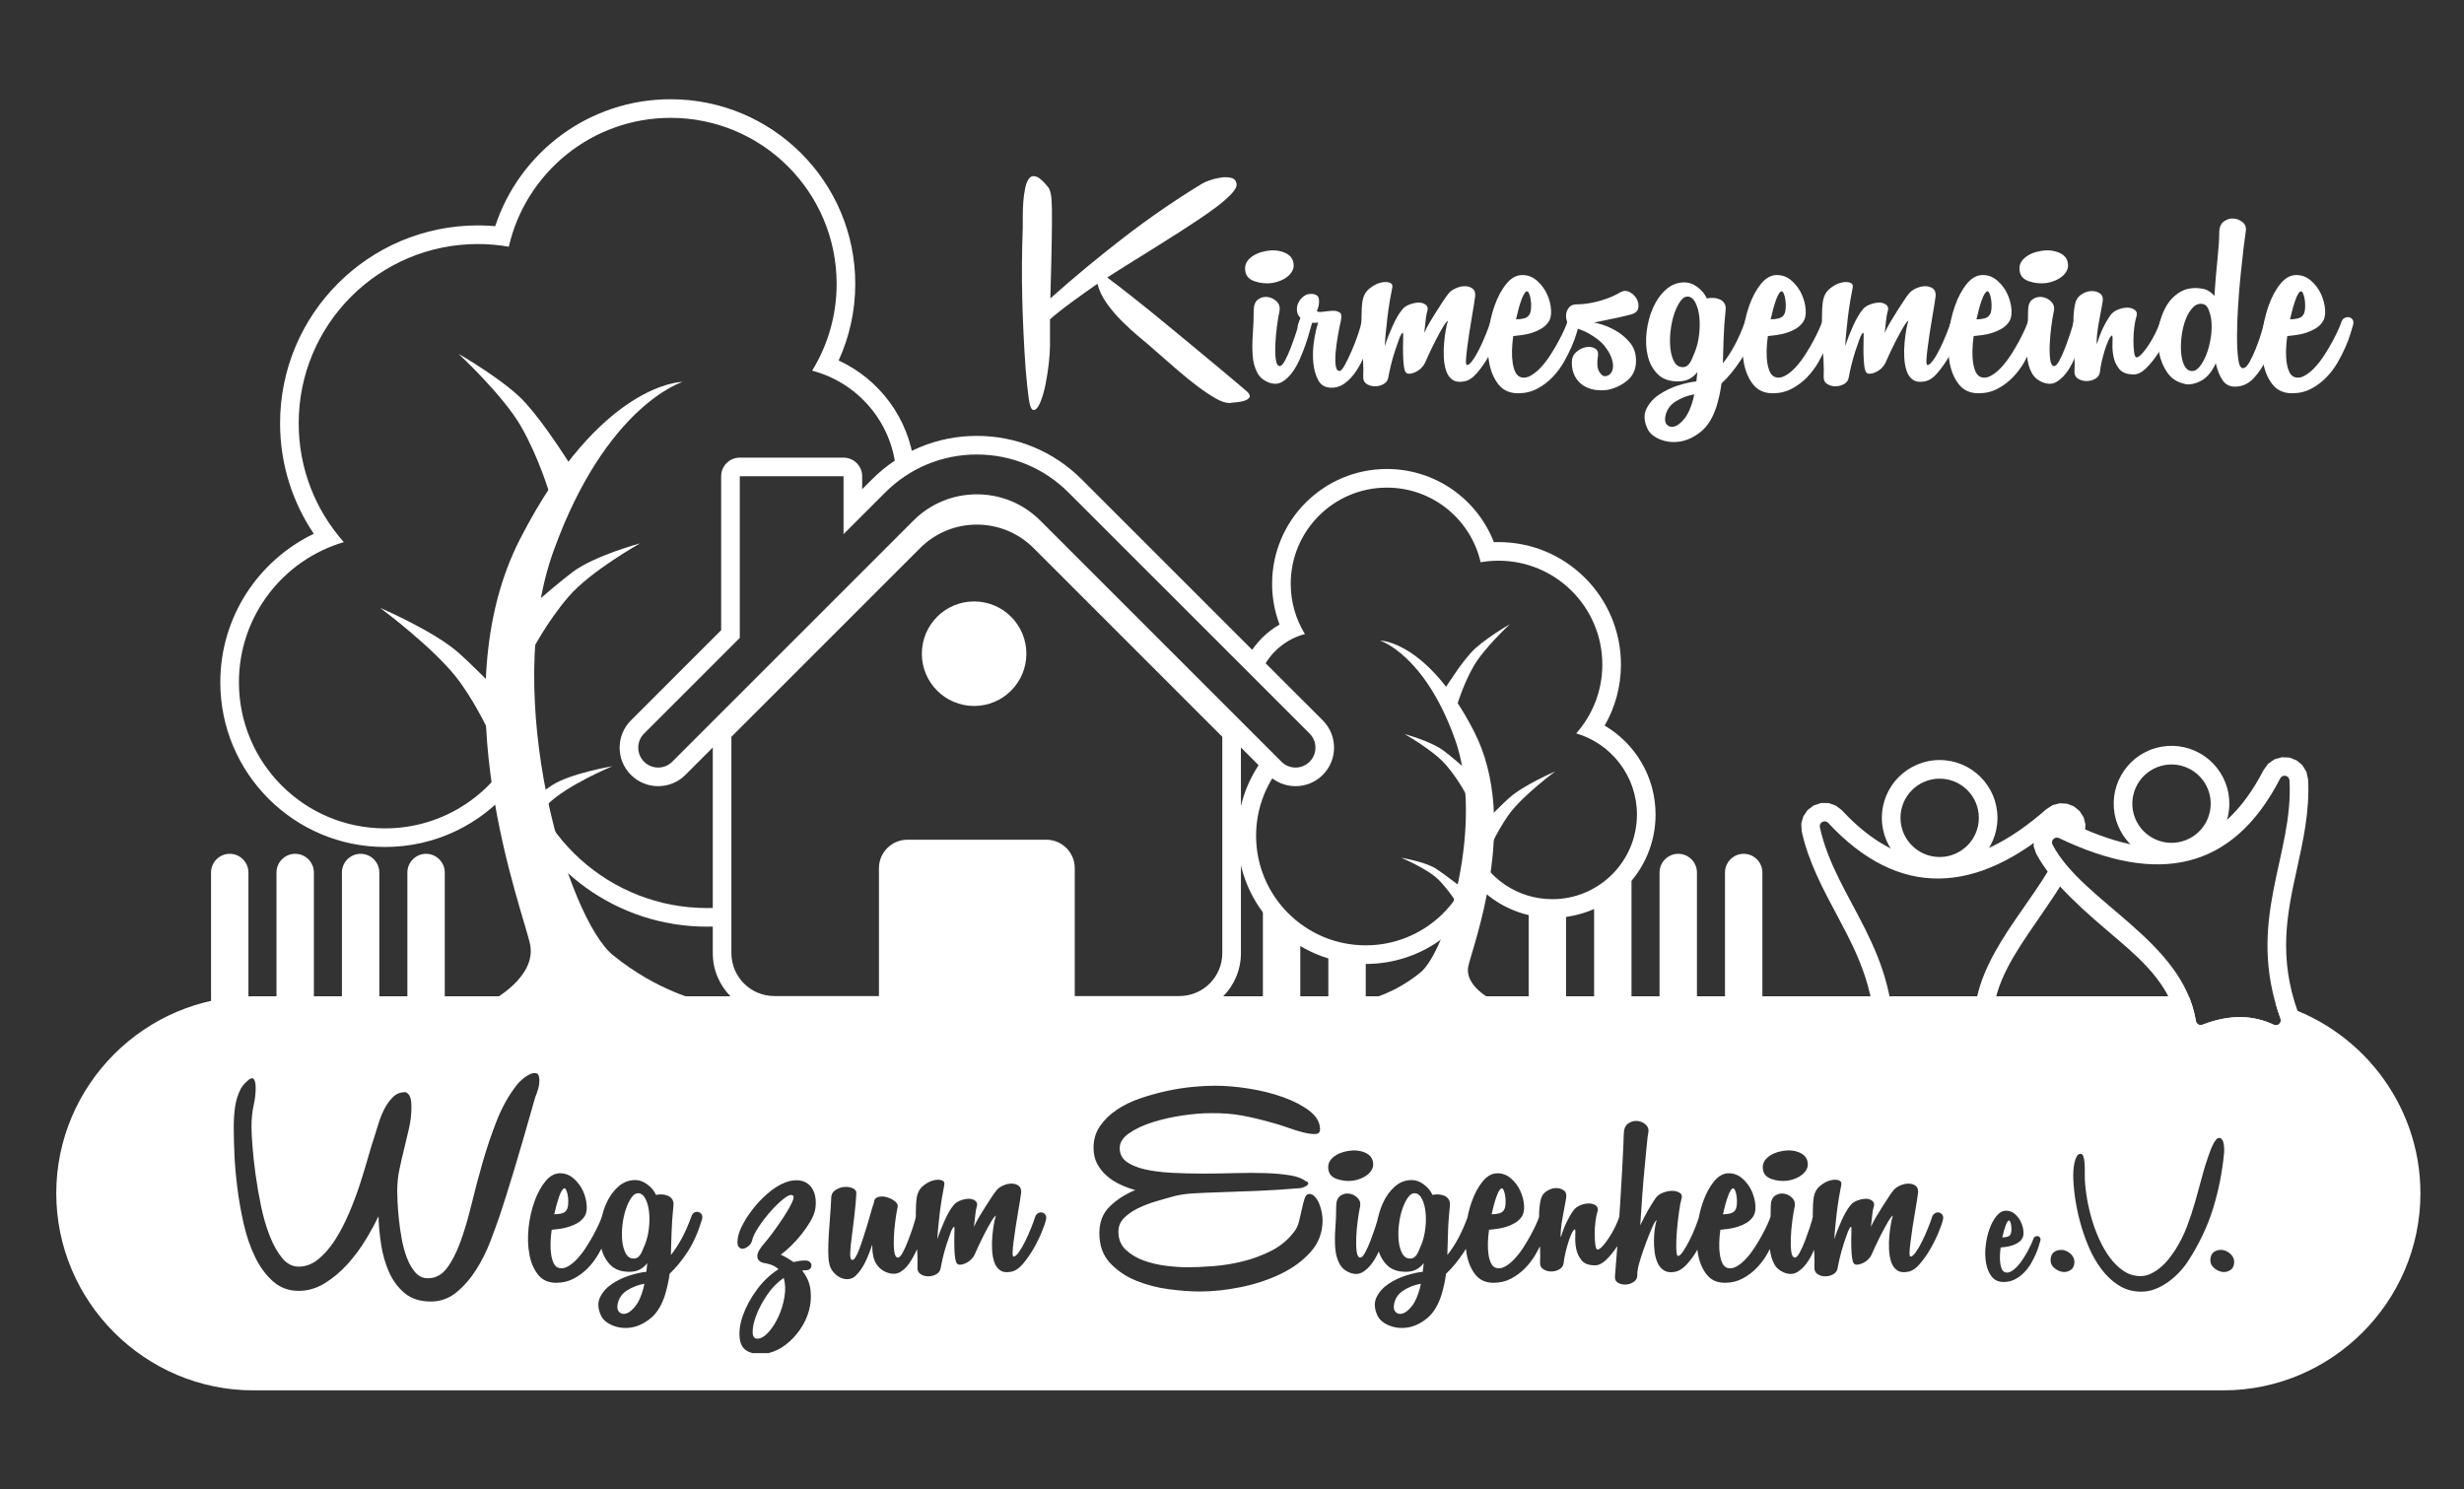 <?xml version="1.0" encoding="UTF-8" standalone="no"?>
<!DOCTYPE svg PUBLIC "-//W3C//DTD SVG 1.1//EN" "http://www.w3.org/Graphics/SVG/1.1/DTD/svg11.dtd">
<svg width="100%" height="100%" viewBox="0 0 3308 2000" version="1.1" xmlns="http://www.w3.org/2000/svg" xmlns:xlink="http://www.w3.org/1999/xlink" xml:space="preserve" xmlns:serif="http://www.serif.com/" style="fill-rule:evenodd;clip-rule:evenodd;stroke-linejoin:round;stroke-miterlimit:2;">
    <rect x="0" y="0" width="3308" height="2000" fill="#333333" stroke="none"/>
    <g id="Ebene-1" serif:id="Ebene 1" transform="matrix(4.167,0,0,4.167,0,55.118)">
        <g transform="matrix(1,0,0,1,-887.551,428.793)">
            <path d="M1620.69,-118.711C1647.52,-111.291 1667.37,-86.598 1667.37,-57.493C1667.37,-22.572 1638.79,6 1603.87,6L969.172,6C934.257,6 905.678,-22.572 905.678,-57.493C905.678,-92.415 934.25,-120.987 969.172,-120.987L1592.72,-120.987C1593.53,-119.076 1594.18,-117.08 1594.65,-114.987C1594.79,-114.345 1594.92,-113.694 1595.03,-113.033C1595.11,-112.547 1595.37,-112.162 1595.8,-111.919C1596.23,-111.675 1596.69,-111.641 1597.15,-111.819C1606.17,-115.319 1613.66,-114.857 1620.14,-111.802C1620.73,-111.524 1621.39,-111.623 1621.87,-112.061C1621.88,-112.067 1621.88,-112.072 1621.89,-112.078C1622.36,-112.518 1622.51,-113.159 1622.29,-113.764C1621.68,-115.442 1621.15,-117.091 1620.69,-118.711ZM1555.88,-35.018C1555.97,-36.057 1555.65,-36.961 1554.93,-37.729C1554.21,-38.497 1553.33,-38.994 1552.29,-39.22C1551.25,-39.355 1550.34,-39.186 1549.54,-38.712C1548.75,-38.237 1548.31,-37.413 1548.22,-36.238C1548.13,-35.199 1548.46,-34.329 1549.2,-33.628C1549.95,-32.928 1550.78,-32.465 1551.68,-32.239C1552.63,-32.013 1553.54,-32.137 1554.42,-32.612C1555.31,-33.086 1555.79,-33.888 1555.88,-35.018ZM1538.9,-42.676C1539.35,-43.264 1539.54,-44.077 1539.48,-45.116C1539.41,-46.155 1539.15,-47.172 1538.7,-48.166C1538.25,-49.16 1537.6,-50.03 1536.77,-50.775C1535.93,-51.521 1534.97,-51.894 1533.88,-51.894C1532.76,-51.894 1531.73,-51.329 1530.8,-50.199C1529.88,-49.07 1529.11,-47.646 1528.5,-45.929C1527.89,-44.213 1527.48,-42.371 1527.28,-40.406C1527.07,-38.44 1527.13,-36.599 1527.45,-34.882C1527.76,-33.165 1528.37,-31.742 1529.28,-30.613C1530.18,-29.483 1531.44,-28.918 1533.07,-28.918C1534.43,-28.918 1535.66,-29.212 1536.77,-29.799C1537.87,-30.387 1538.86,-31.121 1539.71,-32.002C1540.57,-32.883 1541.31,-33.854 1541.92,-34.916C1542.53,-35.978 1543.05,-37.006 1543.48,-38C1543.9,-38.994 1544.23,-39.886 1544.46,-40.677C1544.68,-41.468 1544.84,-41.999 1544.93,-42.27C1545.02,-42.676 1544.98,-43.004 1544.8,-43.252C1544.62,-43.501 1544.39,-43.648 1544.12,-43.693C1543.85,-43.738 1543.57,-43.693 1543.27,-43.557C1542.98,-43.422 1542.76,-43.151 1542.63,-42.744C1542.54,-42.428 1542.33,-41.919 1542.02,-41.219C1541.7,-40.519 1541.32,-39.751 1540.87,-38.915C1540.41,-38.079 1539.89,-37.209 1539.31,-36.306C1538.72,-35.402 1538.11,-34.611 1537.48,-33.933C1536.85,-33.256 1536.19,-32.725 1535.51,-32.341C1534.83,-31.957 1534.2,-31.855 1533.61,-32.036C1533.16,-32.171 1532.81,-32.488 1532.56,-32.985C1532.32,-33.482 1532.13,-34.092 1532.02,-34.815C1531.91,-35.537 1531.86,-36.351 1531.89,-37.254C1531.91,-38.158 1531.99,-39.084 1532.12,-40.033C1532.62,-40.078 1533.2,-40.146 1533.85,-40.236C1534.51,-40.327 1535.15,-40.474 1535.78,-40.677C1536.41,-40.88 1537,-41.14 1537.55,-41.456C1538.09,-41.773 1538.54,-42.179 1538.9,-42.676ZM1534.7,-48.708C1534.88,-48.799 1535.05,-48.663 1535.21,-48.302C1535.37,-47.94 1535.48,-47.488 1535.55,-46.946C1535.61,-46.404 1535.62,-45.873 1535.58,-45.353C1535.53,-44.834 1535.42,-44.438 1535.24,-44.167C1535.02,-43.806 1534.65,-43.569 1534.16,-43.456C1533.66,-43.343 1533.16,-43.286 1532.66,-43.286C1532.98,-44.732 1533.32,-45.963 1533.68,-46.98C1534.04,-47.997 1534.38,-48.573 1534.7,-48.708ZM1304.41,-45.007C1302.54,-42.509 1300.14,-40.514 1297.23,-39.021C1294.31,-37.529 1291.24,-36.384 1288.01,-35.586C1284.79,-34.788 1281.59,-34.267 1278.43,-34.025C1275.28,-33.782 1272.52,-33.66 1270.16,-33.66C1268.15,-33.66 1265.86,-33.816 1263.29,-34.129C1260.72,-34.441 1258.29,-35.014 1256,-35.846C1253.71,-36.679 1251.79,-37.842 1250.22,-39.334C1248.66,-40.826 1247.88,-42.752 1247.88,-45.111C1247.88,-46.777 1248.44,-48.2 1249.55,-49.38C1250.66,-50.559 1252.1,-51.6 1253.87,-52.503C1255.64,-53.405 1257.62,-54.186 1259.8,-54.845C1261.99,-55.504 1264.12,-56.111 1266.2,-56.667C1267.87,-57.083 1269.95,-57.361 1272.45,-57.499C1274.95,-57.638 1277.88,-57.76 1281.25,-57.864C1284.61,-57.968 1288.41,-58.107 1292.64,-58.28C1296.88,-58.454 1301.53,-58.749 1306.6,-59.165C1306.94,-59.234 1307.32,-59.356 1307.74,-59.529C1308.16,-59.703 1308.49,-59.894 1308.73,-60.102C1308.97,-60.31 1309.08,-60.536 1309.04,-60.779C1309.01,-61.022 1308.75,-61.247 1308.26,-61.455L1308.26,-61.351C1307.22,-62.253 1305.55,-62.895 1303.26,-63.277C1300.97,-63.659 1298.32,-63.902 1295.3,-64.006C1292.28,-64.11 1289.02,-64.11 1285.51,-64.006C1282.01,-63.902 1278.52,-63.85 1275.05,-63.85C1271.58,-63.85 1268.23,-63.936 1265.01,-64.11C1261.78,-64.283 1258.93,-64.648 1256.47,-65.203C1254.01,-65.758 1252.03,-66.574 1250.54,-67.649C1249.04,-68.725 1248.3,-70.2 1248.3,-72.074C1248.3,-73.878 1249.34,-75.492 1251.42,-76.914C1253.5,-78.337 1256.05,-79.517 1259.07,-80.454C1262.09,-81.391 1265.27,-82.102 1268.6,-82.588C1271.93,-83.074 1274.88,-83.317 1277.45,-83.317C1281.19,-83.386 1284.65,-83.126 1287.8,-82.536C1290.96,-81.946 1294.35,-81.13 1297.95,-80.089C1299.27,-79.742 1300.8,-79.257 1302.54,-78.632C1304.27,-78.007 1305.9,-77.504 1307.43,-77.123C1308.95,-76.741 1310.24,-76.567 1311.28,-76.602C1312.32,-76.637 1312.84,-77.14 1312.84,-78.112C1312.84,-80.332 1311.71,-82.31 1309.46,-84.045C1307.2,-85.78 1304.37,-87.255 1300.97,-88.47C1297.57,-89.684 1293.91,-90.604 1289.99,-91.228C1286.07,-91.853 1282.41,-92.165 1279.01,-92.165C1277,-92.165 1274.65,-92.044 1271.98,-91.801C1269.31,-91.558 1266.52,-91.124 1263.6,-90.5C1260.69,-89.875 1257.81,-89.077 1254.96,-88.105C1252.12,-87.134 1249.58,-85.902 1247.36,-84.41C1245.14,-82.918 1243.34,-81.165 1241.95,-79.153C1240.56,-77.14 1239.87,-74.815 1239.87,-72.178C1239.87,-70.235 1240.25,-68.534 1241.01,-67.077C1241.77,-65.619 1242.78,-64.335 1244.03,-63.225C1245.28,-62.115 1246.7,-61.178 1248.3,-60.414C1249.89,-59.651 1251.56,-59.026 1253.3,-58.54C1250.1,-57.222 1247.38,-55.469 1245.12,-53.283C1242.87,-51.097 1241.74,-48.234 1241.74,-44.695C1241.74,-40.739 1242.88,-37.529 1245.17,-35.066C1247.46,-32.602 1250.28,-30.693 1253.61,-29.34C1256.94,-27.987 1260.46,-27.067 1264.17,-26.581C1267.89,-26.096 1271.2,-25.853 1274.12,-25.853C1278.28,-25.853 1282.67,-26.321 1287.28,-27.258C1291.9,-28.195 1296.17,-29.6 1300.09,-31.474C1304.01,-33.348 1307.25,-35.725 1309.82,-38.605C1312.39,-41.485 1313.67,-44.903 1313.67,-48.859C1313.67,-49.484 1313.59,-50.282 1313.41,-51.253C1313.24,-52.225 1312.98,-53.145 1312.63,-54.012C1312.29,-54.88 1311.84,-55.643 1311.28,-56.302C1310.72,-56.962 1310.1,-57.291 1309.4,-57.291C1308.71,-57.291 1308.21,-56.823 1307.9,-55.886C1307.58,-54.949 1307.29,-53.821 1307.01,-52.503C1306.73,-51.184 1306.42,-49.831 1306.07,-48.443C1305.73,-47.055 1305.17,-45.909 1304.41,-45.007ZM1081.32,-39.682C1081.86,-37.561 1082.83,-35.797 1084.23,-34.389C1085.69,-32.932 1087.7,-32.203 1090.27,-32.203C1091.73,-32.203 1092.93,-32.48 1093.86,-33.036C1094.8,-33.591 1095.55,-34.25 1096.1,-35.014L1095.79,-32.203C1094.26,-32.064 1092.46,-31.665 1090.38,-31.006C1088.29,-30.346 1086.39,-29.427 1084.65,-28.247C1082.92,-27.067 1081.65,-25.627 1080.85,-23.927C1080.05,-22.226 1080.17,-20.266 1081.21,-18.045C1081.84,-16.726 1083.07,-15.685 1084.91,-14.922C1086.75,-14.159 1088.73,-13.933 1090.85,-14.245C1092.96,-14.558 1095.04,-15.529 1097.09,-17.16C1099.14,-18.791 1100.72,-21.342 1101.83,-24.812C1102.17,-25.991 1102.47,-27.137 1102.71,-28.247C1102.95,-29.357 1103.15,-30.468 1103.29,-31.578C1105.3,-33.452 1107.22,-35.794 1109.06,-38.605C1110.9,-41.416 1112.45,-44.868 1113.69,-48.963C1113.9,-49.657 1113.89,-50.212 1113.64,-50.629C1113.4,-51.045 1113.05,-51.323 1112.6,-51.462C1112.15,-51.6 1111.7,-51.548 1111.25,-51.305C1110.8,-51.063 1110.47,-50.594 1110.26,-49.9C1108.45,-44.903 1106.27,-40.809 1103.7,-37.616C1103.77,-39.767 1103.84,-42.127 1103.91,-44.695C1103.98,-47.263 1104.19,-50.247 1104.53,-53.648C1104.6,-54.411 1104.46,-55.053 1104.12,-55.574C1103.77,-56.094 1103.3,-56.476 1102.71,-56.719C1102.12,-56.962 1101.5,-57.1 1100.84,-57.135C1100.18,-57.17 1099.54,-57.118 1098.91,-56.979C1098.29,-58.367 1097.28,-59.547 1095.89,-60.518C1094.71,-61.351 1093.5,-61.768 1092.25,-61.768C1090.17,-61.768 1088.33,-61.056 1086.73,-59.634C1085.14,-58.211 1083.85,-56.406 1082.88,-54.22C1082.3,-52.907 1081.83,-51.525 1081.49,-50.074C1081.46,-50.018 1081.44,-49.96 1081.42,-49.9C1081.29,-49.414 1080.97,-48.633 1080.49,-47.558C1080,-46.482 1079.41,-45.302 1078.72,-44.018C1078.02,-42.734 1077.22,-41.398 1076.32,-40.01C1075.42,-38.622 1074.48,-37.408 1073.51,-36.367C1072.54,-35.326 1071.53,-34.51 1070.49,-33.92C1069.45,-33.331 1068.48,-33.174 1067.58,-33.452C1066.88,-33.66 1066.35,-34.146 1065.96,-34.909C1065.58,-35.673 1065.31,-36.61 1065.13,-37.72C1064.96,-38.831 1064.89,-40.08 1064.92,-41.468C1064.96,-42.856 1065.08,-44.279 1065.29,-45.736C1066.05,-45.805 1066.94,-45.909 1067.94,-46.048C1068.95,-46.187 1069.94,-46.413 1070.91,-46.725C1071.88,-47.037 1072.78,-47.436 1073.62,-47.922C1074.45,-48.408 1075.14,-49.033 1075.7,-49.796C1076.39,-50.698 1076.69,-51.947 1076.58,-53.544C1076.48,-55.14 1076.08,-56.701 1075.39,-58.228C1074.69,-59.755 1073.7,-61.091 1072.42,-62.236C1071.13,-63.381 1069.66,-63.954 1067.99,-63.954C1066.26,-63.954 1064.68,-63.086 1063.26,-61.351C1061.84,-59.616 1060.65,-57.43 1059.72,-54.793C1058.78,-52.156 1058.16,-49.327 1057.84,-46.309C1057.53,-43.29 1057.62,-40.462 1058.11,-37.824C1058.59,-35.187 1059.53,-33.001 1060.91,-31.266C1062.3,-29.531 1064.25,-28.663 1066.75,-28.663C1068.83,-28.663 1070.72,-29.114 1072.42,-30.017C1074.12,-30.919 1075.63,-32.047 1076.95,-33.4C1078.27,-34.753 1079.39,-36.245 1080.33,-37.876C1080.68,-38.485 1081.01,-39.087 1081.32,-39.682ZM1095.16,-28.351L1094.85,-26.894C1094.16,-24.326 1093.29,-22.4 1092.25,-21.116C1091.21,-19.832 1090.24,-19.051 1089.34,-18.774C1088.43,-18.496 1087.69,-18.635 1087.1,-19.19C1086.51,-19.745 1086.32,-20.578 1086.52,-21.689C1086.87,-23.632 1087.89,-25.141 1089.6,-26.217C1091.3,-27.293 1093.15,-28.004 1095.16,-28.351ZM1069.24,-59.061C1069.52,-59.2 1069.78,-58.992 1070.02,-58.436C1070.27,-57.881 1070.44,-57.187 1070.55,-56.354C1070.65,-55.522 1070.67,-54.706 1070.6,-53.908C1070.53,-53.11 1070.35,-52.503 1070.08,-52.086C1069.73,-51.531 1069.17,-51.167 1068.41,-50.993C1067.65,-50.82 1066.88,-50.733 1066.12,-50.733C1066.61,-52.954 1067.13,-54.845 1067.68,-56.406C1068.24,-57.968 1068.76,-58.853 1069.24,-59.061ZM1095.37,-41.051C1095.16,-40.635 1094.96,-40.149 1094.75,-39.594C1094.54,-39.039 1094.32,-38.536 1094.07,-38.085C1093.83,-37.633 1093.52,-37.252 1093.13,-36.939C1092.75,-36.627 1092.29,-36.471 1091.73,-36.471C1090.62,-36.471 1089.77,-37.009 1089.18,-38.085C1088.59,-39.16 1088.21,-40.496 1088.03,-42.092C1087.86,-43.689 1087.88,-45.406 1088.09,-47.245C1088.29,-49.085 1088.66,-50.785 1089.18,-52.346C1089.7,-53.908 1090.32,-55.192 1091.05,-56.198C1091.78,-57.204 1092.6,-57.638 1093.5,-57.499C1094.33,-57.361 1095.03,-56.719 1095.58,-55.574C1096.14,-54.428 1096.5,-53.058 1096.67,-51.462C1096.85,-49.865 1096.83,-48.13 1096.62,-46.256C1096.41,-44.383 1096,-42.648 1095.37,-41.051ZM1588.31,-39.152C1587.72,-38.248 1587.03,-37.3 1586.24,-36.306C1585.45,-35.312 1584.57,-34.408 1583.6,-33.595C1582.63,-32.781 1581.6,-32.115 1580.51,-31.595C1579.43,-31.076 1578.32,-30.816 1577.19,-30.816C1575.2,-30.816 1573.39,-31.369 1571.74,-32.476C1570.09,-33.583 1568.6,-35.04 1567.26,-36.848C1565.93,-38.655 1564.76,-40.711 1563.74,-43.015C1562.72,-45.319 1561.89,-47.669 1561.23,-50.064C1560.58,-52.458 1560.08,-54.808 1559.74,-57.112C1559.4,-59.416 1559.23,-61.472 1559.23,-63.28L1559.23,-65.279C1559.23,-66.07 1559.2,-66.826 1559.13,-67.549C1559.06,-68.272 1558.94,-68.894 1558.76,-69.413C1558.58,-69.933 1558.31,-70.193 1557.94,-70.193L1557.67,-70.193C1557.22,-70.147 1556.85,-69.831 1556.56,-69.244C1556.26,-68.656 1556.04,-67.979 1555.88,-67.211C1555.72,-66.442 1555.62,-65.686 1555.57,-64.94C1555.53,-64.195 1555.51,-63.686 1555.51,-63.415C1555.51,-61.517 1555.67,-59.281 1556.01,-56.706C1556.35,-54.13 1556.88,-51.453 1557.61,-48.674C1558.33,-45.896 1559.27,-43.139 1560.42,-40.406C1561.57,-37.672 1562.96,-35.221 1564.59,-33.052C1566.21,-30.884 1568.09,-29.133 1570.21,-27.8C1572.34,-26.467 1574.73,-25.801 1577.4,-25.801C1578.93,-25.801 1580.41,-26.072 1581.84,-26.614C1583.26,-27.156 1584.61,-27.879 1585.9,-28.783C1587.19,-29.686 1588.39,-30.714 1589.49,-31.866C1590.6,-33.018 1591.56,-34.205 1592.37,-35.424C1595.99,-40.982 1598.7,-46.652 1600.51,-52.436C1602.31,-58.219 1603.51,-64.206 1604.1,-70.396C1604.14,-70.938 1604.16,-71.503 1604.13,-72.09C1604.11,-72.678 1604.04,-73.209 1603.93,-73.683C1603.82,-74.157 1603.65,-74.553 1603.42,-74.869C1603.19,-75.185 1602.9,-75.343 1602.54,-75.343C1602.18,-75.343 1601.84,-75.151 1601.52,-74.767C1601.21,-74.383 1600.92,-73.954 1600.68,-73.48C1600.43,-73.005 1600.2,-72.531 1600,-72.056C1599.8,-71.582 1599.67,-71.254 1599.63,-71.074C1598.63,-68.408 1597.77,-65.708 1597.05,-62.975C1596.33,-60.241 1595.58,-57.53 1594.81,-54.842C1594.05,-52.153 1593.16,-49.488 1592.17,-46.844C1591.18,-44.201 1589.89,-41.637 1588.31,-39.152ZM1607.35,-35.018C1607.44,-36.057 1607.13,-36.961 1606.4,-37.729C1605.68,-38.497 1604.8,-38.994 1603.76,-39.22C1602.72,-39.355 1601.81,-39.186 1601.02,-38.712C1600.23,-38.237 1599.79,-37.413 1599.69,-36.238C1599.61,-35.199 1599.93,-34.329 1600.68,-33.628C1601.42,-32.928 1602.25,-32.465 1603.15,-32.239C1604.1,-32.013 1605.02,-32.137 1605.9,-32.612C1606.78,-33.086 1607.26,-33.888 1607.35,-35.018ZM1135.16,-6C1137.13,-6.493 1138.96,-7.385 1140.66,-8.676C1142.39,-9.994 1143.94,-11.625 1145.29,-13.569C1146.64,-15.512 1147.62,-17.577 1148.2,-19.763C1148.79,-21.949 1148.95,-24.17 1148.67,-26.425C1148.39,-28.681 1147.49,-30.745 1145.97,-32.619C1146.17,-32.619 1146.38,-32.637 1146.59,-32.671C1146.8,-32.706 1147.04,-32.723 1147.32,-32.723C1147.88,-32.723 1148.29,-32.879 1148.57,-33.192C1148.85,-33.504 1148.99,-33.868 1148.99,-34.285C1148.99,-34.701 1148.81,-35.066 1148.46,-35.378C1148.12,-35.69 1147.63,-35.846 1147.01,-35.846C1145.76,-35.846 1144.51,-35.673 1143.26,-35.326C1142.63,-35.742 1141.98,-36.159 1141.28,-36.575C1140.59,-36.991 1139.86,-37.373 1139.1,-37.72C1140.07,-38.414 1141.16,-39.351 1142.38,-40.531C1143.59,-41.711 1144.73,-42.977 1145.81,-44.331C1146.89,-45.684 1147.84,-47.072 1148.67,-48.495C1149.51,-49.917 1150.03,-51.253 1150.23,-52.503C1150.44,-53.821 1150.44,-55.088 1150.23,-56.302C1150.03,-57.517 1149.59,-58.575 1148.93,-59.477C1148.27,-60.38 1147.37,-61.022 1146.23,-61.403C1145.08,-61.785 1143.68,-61.802 1142.01,-61.455C1140.07,-60.969 1138.12,-59.981 1136.18,-58.488C1134.24,-56.996 1132.49,-55.313 1130.92,-53.439C1129.36,-51.566 1128.06,-49.674 1127.02,-47.766C1125.98,-45.857 1125.39,-44.244 1125.25,-42.925C1125.04,-41.607 1125.15,-40.704 1125.56,-40.219C1125.98,-39.733 1126.46,-39.542 1127.02,-39.646C1127.58,-39.75 1128.15,-40.045 1128.74,-40.531C1129.33,-41.017 1129.69,-41.572 1129.83,-42.197C1130.11,-43.446 1130.84,-44.955 1132.02,-46.725C1133.2,-48.495 1134.5,-50.178 1135.92,-51.774C1137.34,-53.37 1138.71,-54.689 1140.03,-55.73C1141.35,-56.771 1142.29,-57.152 1142.84,-56.875C1143.4,-56.667 1143.35,-55.869 1142.69,-54.48C1142.03,-53.092 1141.14,-51.548 1140.03,-49.848C1138.92,-48.148 1137.76,-46.482 1136.55,-44.851C1135.33,-43.22 1134.41,-42.058 1133.79,-41.364C1133.16,-40.67 1132.64,-39.976 1132.23,-39.282C1131.81,-38.588 1131.58,-37.946 1131.55,-37.356C1131.51,-36.766 1131.7,-36.245 1132.12,-35.794C1132.54,-35.343 1133.3,-35.048 1134.41,-34.909C1136.15,-34.562 1137.46,-33.938 1138.37,-33.036C1135.73,-31.37 1133.4,-29.167 1131.39,-26.425C1129.38,-23.684 1127.89,-20.942 1126.92,-18.201C1125.94,-15.46 1125.6,-12.961 1125.88,-10.706C1126.15,-8.45 1127.23,-6.976 1129.1,-6.282C1129.4,-6.173 1129.71,-6.08 1130.01,-6L1135.16,-6ZM1131.5,-10.654C1130.53,-10.654 1130.04,-11.4 1130.04,-12.892C1130.04,-14.384 1130.44,-16.171 1131.24,-18.253C1132.03,-20.335 1133.18,-22.487 1134.67,-24.707C1136.16,-26.928 1137.95,-28.767 1140.03,-30.225C1140.59,-28.42 1140.67,-26.39 1140.29,-24.135C1139.91,-21.879 1139.27,-19.763 1138.37,-17.785C1137.46,-15.807 1136.39,-14.124 1135.14,-12.736C1133.89,-11.348 1132.68,-10.654 1131.5,-10.654ZM1183.03,-39.484C1183.04,-39.154 1183.06,-38.826 1183.08,-38.501C1183.18,-36.523 1183.2,-34.944 1183.13,-33.764C1183.06,-32.723 1183.39,-31.96 1184.12,-31.474C1184.85,-30.988 1185.68,-30.745 1186.62,-30.745C1187.56,-30.745 1188.42,-30.971 1189.22,-31.422C1190.02,-31.873 1190.49,-32.55 1190.63,-33.452C1190.77,-34.285 1191.01,-35.43 1191.35,-36.887C1191.7,-38.345 1192.1,-39.767 1192.55,-41.156C1193,-42.544 1193.44,-43.793 1193.85,-44.903C1194.27,-46.014 1194.65,-46.638 1195,-46.777C1195.07,-46.569 1195.09,-45.996 1195.05,-45.059C1195.02,-44.122 1195,-43.081 1195,-41.936C1195,-40.791 1195.03,-39.611 1195.1,-38.397C1195.17,-37.182 1195.31,-36.228 1195.52,-35.534C1195.73,-34.84 1196.13,-34.493 1196.72,-34.493C1197.31,-34.493 1197.95,-34.649 1198.64,-34.961C1199.34,-35.274 1199.94,-35.69 1200.46,-36.211C1200.98,-36.731 1201.31,-37.2 1201.45,-37.616L1201.45,-37.512C1201.66,-37.998 1202.08,-38.917 1202.7,-40.271C1203.33,-41.624 1204,-43.012 1204.73,-44.435C1205.46,-45.857 1206.17,-47.159 1206.87,-48.339C1207.56,-49.518 1208.08,-50.178 1208.43,-50.316C1208.22,-49.761 1208.01,-48.911 1207.8,-47.766C1207.59,-46.621 1207.42,-45.32 1207.28,-43.862C1207.14,-42.405 1207.11,-40.93 1207.18,-39.438C1207.25,-37.946 1207.47,-36.61 1207.86,-35.43C1208.24,-34.25 1208.86,-33.348 1209.73,-32.723C1210.6,-32.099 1211.76,-31.925 1213.22,-32.203C1214.53,-32.411 1215.82,-33.244 1217.07,-34.701C1218.32,-36.159 1219.46,-37.79 1220.5,-39.594C1221.54,-41.398 1222.43,-43.185 1223.16,-44.955C1223.89,-46.725 1224.36,-48.096 1224.56,-49.067C1224.7,-49.692 1224.63,-50.195 1224.36,-50.577C1224.08,-50.958 1223.73,-51.201 1223.31,-51.305C1222.9,-51.41 1222.46,-51.34 1222.01,-51.097C1221.56,-50.854 1221.23,-50.421 1221.02,-49.796C1220.75,-48.894 1220.31,-47.714 1219.72,-46.256C1219.13,-44.799 1218.51,-43.394 1217.85,-42.04C1217.19,-40.687 1216.51,-39.525 1215.82,-38.553C1215.12,-37.581 1214.57,-37.096 1214.15,-37.096C1213.88,-37.096 1213.75,-37.547 1213.79,-38.449C1213.82,-39.351 1213.93,-40.479 1214.1,-41.832C1214.27,-43.185 1214.48,-44.695 1214.73,-46.361C1214.97,-48.026 1215.23,-49.622 1215.51,-51.149C1215.78,-52.676 1216.01,-54.029 1216.18,-55.209C1216.36,-56.389 1216.48,-57.222 1216.55,-57.708C1216.62,-58.749 1216.34,-59.495 1215.71,-59.946C1215.09,-60.397 1214.33,-60.622 1213.42,-60.622C1212.52,-60.622 1211.59,-60.397 1210.61,-59.946C1209.64,-59.495 1208.91,-58.922 1208.43,-58.228C1208.08,-57.812 1207.61,-57.152 1207.02,-56.25C1206.43,-55.348 1205.79,-54.359 1205.1,-53.283C1204.4,-52.208 1203.71,-51.08 1203.01,-49.9C1202.32,-48.72 1201.77,-47.645 1201.35,-46.673C1201.49,-48.061 1201.63,-49.345 1201.77,-50.525C1201.9,-51.704 1202.04,-52.503 1202.18,-52.919C1202.53,-53.821 1202.42,-54.515 1201.87,-55.001C1201.31,-55.487 1200.6,-55.73 1199.74,-55.73C1198.87,-55.73 1197.93,-55.539 1196.92,-55.157C1195.92,-54.775 1195.17,-54.238 1194.69,-53.544C1194.27,-53.058 1193.82,-52.398 1193.33,-51.566C1192.85,-50.733 1192.38,-49.813 1191.93,-48.807C1191.48,-47.801 1191.04,-46.777 1190.63,-45.736C1190.21,-44.695 1189.86,-43.689 1189.59,-42.717C1189.59,-43.411 1189.65,-44.539 1189.79,-46.1C1189.93,-47.662 1190.11,-49.31 1190.31,-51.045C1190.52,-52.78 1190.77,-54.48 1191.04,-56.146C1191.32,-57.812 1191.56,-59.13 1191.77,-60.102C1191.98,-60.935 1191.68,-61.473 1190.89,-61.716C1190.09,-61.958 1189.15,-61.924 1188.08,-61.611C1187,-61.299 1185.94,-60.709 1184.9,-59.842C1183.86,-58.974 1183.2,-57.777 1182.92,-56.25C1182.71,-54.862 1182.61,-53.127 1182.61,-51.045C1182.61,-50.673 1182.61,-50.299 1182.62,-49.925C1182.61,-49.916 1182.61,-49.908 1182.61,-49.9C1182.47,-49.137 1182.16,-48.026 1181.67,-46.569C1181.19,-45.111 1180.67,-43.654 1180.11,-42.197C1179.56,-40.739 1178.98,-39.473 1178.39,-38.397C1177.8,-37.321 1177.3,-36.783 1176.88,-36.783C1176.26,-36.783 1175.86,-37.408 1175.69,-38.657C1175.51,-39.906 1175.46,-41.398 1175.53,-43.133C1175.6,-44.868 1175.76,-46.673 1176,-48.547C1176.24,-50.421 1176.5,-51.982 1176.78,-53.231C1176.85,-53.856 1176.52,-54.446 1175.79,-55.001C1175.06,-55.556 1174.21,-55.973 1173.24,-56.25C1172.27,-56.528 1171.35,-56.545 1170.48,-56.302C1169.62,-56.059 1169.15,-55.417 1169.08,-54.376C1168.8,-53.613 1168.49,-52.607 1168.14,-51.357C1167.79,-50.108 1167.41,-48.79 1167,-47.402C1166.58,-46.014 1166.14,-44.626 1165.69,-43.238C1165.24,-41.85 1164.81,-40.6 1164.39,-39.49C1163.98,-38.379 1163.56,-37.495 1163.14,-36.835C1162.73,-36.176 1162.35,-35.916 1162,-36.055C1161.58,-36.193 1161.41,-36.974 1161.48,-38.397C1161.55,-39.82 1161.72,-41.572 1162,-43.654C1162.28,-45.736 1162.55,-47.992 1162.83,-50.421C1163.11,-52.85 1163.32,-55.175 1163.45,-57.395C1163.53,-58.159 1163.14,-58.731 1162.31,-59.113C1161.48,-59.495 1160.54,-59.634 1159.5,-59.529C1158.46,-59.425 1157.5,-59.078 1156.64,-58.488C1155.77,-57.898 1155.34,-57.014 1155.34,-55.834C1155.27,-53.891 1155.14,-51.913 1154.97,-49.9C1154.8,-47.887 1154.66,-45.944 1154.56,-44.07C1154.45,-42.197 1154.4,-40.462 1154.4,-38.865C1154.4,-37.269 1154.5,-35.95 1154.71,-34.909C1154.92,-33.868 1155.35,-32.949 1156.01,-32.151C1156.67,-31.353 1157.43,-30.745 1158.3,-30.329C1159.17,-29.913 1160.07,-29.756 1161.01,-29.861C1161.95,-29.965 1162.76,-30.398 1163.45,-31.162C1164.57,-32.272 1165.54,-33.695 1166.37,-35.43C1167.2,-37.165 1167.93,-39.004 1168.56,-40.947C1168.56,-39.629 1168.66,-38.449 1168.87,-37.408C1169.08,-36.228 1169.51,-35.204 1170.17,-34.337C1170.83,-33.469 1171.59,-32.81 1172.46,-32.359C1173.33,-31.908 1174.23,-31.648 1175.17,-31.578C1176.1,-31.509 1176.95,-31.717 1177.72,-32.203C1178.97,-32.966 1180.09,-34.181 1181.1,-35.846C1181.81,-37.024 1182.45,-38.237 1183.03,-39.484ZM1469.93,-67.493C1469.72,-68.951 1468.82,-70.009 1467.22,-70.668C1465.63,-71.328 1463.82,-71.484 1461.81,-71.137C1459.8,-70.79 1458.18,-70.078 1456.97,-69.003C1455.76,-67.927 1455.29,-66.626 1455.56,-65.099C1455.77,-63.641 1456.71,-62.635 1458.38,-62.08C1460.04,-61.525 1461.74,-61.351 1463.48,-61.559C1464.38,-61.698 1465.25,-61.941 1466.08,-62.288C1466.91,-62.635 1467.64,-63.069 1468.26,-63.589C1468.89,-64.11 1469.36,-64.7 1469.67,-65.359C1469.98,-66.018 1470.07,-66.73 1469.93,-67.493ZM1008.24,-75.925C1007.69,-74.329 1007.03,-72.178 1006.26,-69.471C1005.5,-66.764 1004.61,-63.85 1003.61,-60.727C1002.6,-57.604 1001.42,-54.446 1000.07,-51.253C998.715,-48.061 997.223,-45.181 995.592,-42.613C993.961,-40.045 992.156,-37.946 990.179,-36.315C988.201,-34.684 986.067,-33.868 983.776,-33.868C981.764,-33.868 979.994,-34.788 978.467,-36.627C976.94,-38.466 975.604,-40.843 974.459,-43.758C973.314,-46.673 972.377,-49.883 971.648,-53.387C970.92,-56.892 970.33,-60.31 969.879,-63.641C969.428,-66.973 969.098,-70.009 968.89,-72.75C968.682,-75.492 968.577,-77.522 968.577,-78.84C968.577,-81.477 968.803,-83.785 969.254,-85.763C969.705,-87.741 969.931,-89.701 969.931,-91.645C969.931,-92.478 969.827,-93.172 969.619,-93.727C969.41,-94.282 969.133,-94.56 968.786,-94.56C968.439,-94.56 968.092,-94.421 967.745,-94.143C967.398,-93.866 967.033,-93.536 966.652,-93.154C966.27,-92.772 965.94,-92.391 965.663,-92.009C965.385,-91.627 965.212,-91.367 965.142,-91.228C964.171,-89.285 963.546,-87.272 963.268,-85.19C962.991,-83.108 962.852,-80.992 962.852,-78.84C962.852,-76.689 962.921,-73.895 963.06,-70.46C963.199,-67.025 963.511,-63.346 963.997,-59.425C964.483,-55.504 965.177,-51.566 966.079,-47.61C966.981,-43.654 968.213,-40.08 969.775,-36.887C971.336,-33.695 973.262,-31.092 975.552,-29.08C977.843,-27.067 980.584,-26.061 983.776,-26.061C986.761,-26.061 989.589,-26.894 992.261,-28.559C994.933,-30.225 997.362,-32.272 999.548,-34.701C1001.73,-37.13 1003.68,-39.75 1005.38,-42.561C1007.08,-45.372 1008.45,-47.887 1009.49,-50.108C1009.56,-47.332 1009.84,-44.331 1010.32,-41.103C1010.81,-37.876 1011.66,-34.892 1012.87,-32.151C1014.09,-29.409 1015.77,-27.137 1017.92,-25.332C1020.07,-23.528 1022.88,-22.625 1026.35,-22.625C1029.48,-22.625 1032.25,-23.632 1034.68,-25.644C1037.11,-27.657 1039.23,-30.103 1041.03,-32.984C1042.84,-35.864 1044.35,-38.9 1045.56,-42.092C1046.78,-45.285 1047.8,-48.096 1048.63,-50.525C1049.26,-52.468 1049.91,-54.515 1050.61,-56.667C1051.3,-58.818 1052.08,-61.334 1052.95,-64.214C1053.82,-67.094 1054.83,-70.495 1055.97,-74.416C1057.12,-78.337 1058.45,-83.004 1059.98,-88.418C1060.33,-89.25 1060.64,-90.135 1060.91,-91.072C1061.19,-92.009 1061.33,-92.963 1061.33,-93.935C1061.33,-95.254 1061,-96 1060.34,-96.173C1059.68,-96.347 1058.92,-96.208 1058.05,-95.757C1057.18,-95.306 1056.35,-94.716 1055.55,-93.987C1054.76,-93.258 1054.22,-92.686 1053.94,-92.269C1051.37,-88.938 1049.24,-85.104 1047.54,-80.766C1045.84,-76.429 1044.33,-71.952 1043.01,-67.337C1041.69,-62.722 1040.49,-58.193 1039.42,-53.752C1038.34,-49.31 1037.16,-45.337 1035.88,-41.832C1034.6,-38.327 1033.14,-35.499 1031.51,-33.348C1029.88,-31.196 1027.85,-30.121 1025.42,-30.121C1023.82,-30.121 1022.49,-30.728 1021.41,-31.943C1020.33,-33.157 1019.43,-34.701 1018.7,-36.575C1017.97,-38.449 1017.4,-40.514 1016.99,-42.769C1016.57,-45.025 1016.26,-47.193 1016.05,-49.275C1015.84,-51.357 1015.7,-53.214 1015.63,-54.845C1015.56,-56.476 1015.53,-57.604 1015.53,-58.228C1015.53,-60.657 1015.77,-63.017 1016.26,-65.307C1016.74,-67.597 1017.26,-69.853 1017.82,-72.074C1018.37,-74.294 1018.89,-76.498 1019.38,-78.684C1019.87,-80.87 1020.11,-83.108 1020.11,-85.399C1020.11,-87.134 1019.88,-88.348 1019.43,-89.042C1018.98,-89.736 1018.51,-90.083 1018.03,-90.083C1016.5,-90.083 1015.2,-89.545 1014.12,-88.47C1013.05,-87.394 1012.13,-86.11 1011.36,-84.618C1010.6,-83.126 1009.98,-81.564 1009.49,-79.933C1009,-78.302 1008.59,-76.966 1008.24,-75.925ZM1329.91,-67.493C1329.7,-68.951 1328.8,-70.009 1327.21,-70.668C1325.61,-71.328 1323.81,-71.484 1321.79,-71.137C1319.78,-70.79 1318.17,-70.078 1316.95,-69.003C1315.74,-67.927 1315.27,-66.626 1315.55,-65.099C1315.76,-63.641 1316.69,-62.635 1318.36,-62.08C1320.02,-61.525 1321.72,-61.351 1323.46,-61.559C1324.36,-61.698 1325.23,-61.941 1326.06,-62.288C1326.89,-62.635 1327.62,-63.069 1328.25,-63.589C1328.87,-64.11 1329.34,-64.7 1329.65,-65.359C1329.97,-66.018 1330.05,-66.73 1329.91,-67.493ZM1331.75,-38.743C1332.32,-37.035 1333.19,-35.584 1334.39,-34.389C1335.85,-32.932 1337.86,-32.203 1340.43,-32.203C1341.88,-32.203 1343.08,-32.48 1344.02,-33.036C1344.96,-33.591 1345.7,-34.25 1346.26,-35.014L1345.94,-32.203C1344.42,-32.064 1342.61,-31.665 1340.53,-31.006C1338.45,-30.346 1336.54,-29.427 1334.81,-28.247C1333.07,-27.067 1331.81,-25.627 1331.01,-23.927C1330.21,-22.226 1330.33,-20.266 1331.37,-18.045C1332,-16.726 1333.23,-15.685 1335.07,-14.922C1336.91,-14.159 1338.88,-13.933 1341,-14.245C1343.12,-14.558 1345.2,-15.529 1347.25,-17.16C1349.29,-18.791 1350.87,-21.342 1351.98,-24.812C1352.33,-25.991 1352.62,-27.137 1352.87,-28.247C1353.11,-29.357 1353.3,-30.468 1353.44,-31.578C1355.45,-33.452 1357.38,-35.794 1359.22,-38.605C1359.43,-38.928 1359.64,-39.259 1359.84,-39.598C1359.91,-38.998 1360,-38.406 1360.1,-37.824C1360.59,-35.187 1361.53,-33.001 1362.91,-31.266C1364.3,-29.531 1366.25,-28.663 1368.74,-28.663C1370.83,-28.663 1372.72,-29.114 1374.42,-30.017C1376.12,-30.919 1377.63,-32.047 1378.94,-33.4C1380.26,-34.753 1381.39,-36.245 1382.33,-37.876C1382.82,-38.74 1383.28,-39.588 1383.7,-40.422C1383.71,-40.144 1383.72,-39.868 1383.73,-39.594C1383.8,-37.928 1383.8,-36.506 1383.73,-35.326C1383.66,-34.285 1384.01,-33.521 1384.78,-33.036C1385.54,-32.55 1386.39,-32.307 1387.33,-32.307C1388.26,-32.307 1389.13,-32.532 1389.93,-32.984C1390.73,-33.435 1391.19,-34.111 1391.33,-35.014C1391.4,-35.846 1391.58,-36.87 1391.85,-38.085C1392.13,-39.299 1392.44,-40.462 1392.79,-41.572C1393.14,-42.682 1393.5,-43.654 1393.88,-44.487C1394.27,-45.32 1394.63,-45.805 1394.98,-45.944C1395.12,-45.597 1395.15,-44.782 1395.08,-43.498C1395.01,-42.214 1395.12,-40.895 1395.39,-39.542C1395.67,-38.189 1396.24,-36.974 1397.11,-35.898C1397.98,-34.823 1399.42,-34.285 1401.43,-34.285C1402.61,-34.285 1403.83,-34.892 1405.08,-36.107C1406.32,-37.321 1407.47,-38.726 1408.51,-40.323C1408.55,-40.377 1408.58,-40.43 1408.62,-40.484C1408.55,-39.524 1408.48,-38.586 1408.41,-37.668C1408.2,-34.927 1408.02,-32.689 1407.88,-30.954C1407.75,-29.913 1408.04,-29.167 1408.77,-28.715C1409.5,-28.264 1410.33,-28.056 1411.27,-28.091C1412.21,-28.125 1413.07,-28.403 1413.87,-28.924C1414.67,-29.444 1415.07,-30.19 1415.07,-31.162L1415.07,-32.203C1415.14,-32.272 1415.17,-32.411 1415.17,-32.619C1415.24,-33.452 1415.55,-34.736 1416.11,-36.471C1416.66,-38.206 1417.27,-39.958 1417.93,-41.728C1418.59,-43.498 1419.23,-45.094 1419.86,-46.517C1420.48,-47.939 1420.97,-48.72 1421.31,-48.859C1421.11,-48.304 1420.91,-47.471 1420.74,-46.361C1420.57,-45.25 1420.46,-44.036 1420.43,-42.717C1420.39,-41.398 1420.46,-40.045 1420.64,-38.657C1420.81,-37.269 1421.14,-36.055 1421.63,-35.014C1422.11,-33.973 1422.81,-33.174 1423.71,-32.619C1424.61,-32.064 1425.79,-31.925 1427.25,-32.203C1428.57,-32.48 1429.87,-33.331 1431.15,-34.753C1432.36,-36.092 1433.45,-37.616 1434.41,-39.324C1434.47,-38.818 1434.55,-38.318 1434.64,-37.824C1435.12,-35.187 1436.06,-33.001 1437.45,-31.266C1438.84,-29.531 1440.78,-28.663 1443.28,-28.663C1445.36,-28.663 1447.25,-29.114 1448.95,-30.017C1450.65,-30.919 1452.16,-32.047 1453.48,-33.4C1454.8,-34.753 1455.93,-36.245 1456.87,-37.876C1457.19,-38.438 1457.49,-38.994 1457.78,-39.544C1457.96,-37.737 1458.41,-36.14 1459.15,-34.753C1459.95,-33.261 1461.29,-32.237 1463.16,-31.682C1464.41,-31.335 1465.56,-31.474 1466.6,-32.099C1467.64,-32.723 1468.59,-33.608 1469.46,-34.753C1470.33,-35.898 1471.09,-37.217 1471.75,-38.709C1471.84,-38.916 1471.93,-39.122 1472.02,-39.326C1472.04,-39.05 1472.05,-38.774 1472.06,-38.501C1472.17,-36.523 1472.18,-34.944 1472.12,-33.764C1472.05,-32.723 1472.38,-31.96 1473.11,-31.474C1473.83,-30.988 1474.67,-30.745 1475.6,-30.745C1476.54,-30.745 1477.41,-30.971 1478.21,-31.422C1479,-31.873 1479.47,-32.55 1479.61,-33.452C1479.75,-34.285 1479.99,-35.43 1480.34,-36.887C1480.69,-38.345 1481.09,-39.767 1481.54,-41.156C1481.99,-42.544 1482.42,-43.793 1482.84,-44.903C1483.26,-46.014 1483.64,-46.638 1483.98,-46.777C1484.05,-46.569 1484.07,-45.996 1484.04,-45.059C1484,-44.122 1483.98,-43.081 1483.98,-41.936C1483.98,-40.791 1484.02,-39.611 1484.09,-38.397C1484.16,-37.182 1484.3,-36.228 1484.5,-35.534C1484.71,-34.84 1485.11,-34.493 1485.7,-34.493C1486.29,-34.493 1486.93,-34.649 1487.63,-34.961C1488.32,-35.274 1488.93,-35.69 1489.45,-36.211C1489.97,-36.731 1490.3,-37.2 1490.44,-37.616L1490.44,-37.512C1490.65,-37.998 1491.06,-38.917 1491.69,-40.271C1492.31,-41.624 1492.99,-43.012 1493.72,-44.435C1494.45,-45.857 1495.16,-47.159 1495.85,-48.339C1496.55,-49.518 1497.07,-50.178 1497.41,-50.316C1497.2,-49.761 1497,-48.911 1496.79,-47.766C1496.58,-46.621 1496.41,-45.32 1496.27,-43.862C1496.13,-42.405 1496.09,-40.93 1496.16,-39.438C1496.23,-37.946 1496.46,-36.61 1496.84,-35.43C1497.22,-34.25 1497.85,-33.348 1498.71,-32.723C1499.58,-32.099 1500.74,-31.925 1502.2,-32.203C1503.52,-32.411 1504.8,-33.244 1506.05,-34.701C1507.3,-36.159 1508.45,-37.79 1509.49,-39.594C1510.53,-41.398 1511.41,-43.185 1512.14,-44.955C1512.87,-46.725 1513.34,-48.096 1513.55,-49.067C1513.69,-49.692 1513.62,-50.195 1513.34,-50.577C1513.06,-50.958 1512.72,-51.201 1512.3,-51.305C1511.88,-51.41 1511.45,-51.34 1511,-51.097C1510.55,-50.854 1510.22,-50.421 1510.01,-49.796C1509.73,-48.894 1509.3,-47.714 1508.71,-46.256C1508.12,-44.799 1507.49,-43.394 1506.83,-42.04C1506.17,-40.687 1505.5,-39.525 1504.8,-38.553C1504.11,-37.581 1503.56,-37.096 1503.14,-37.096C1502.86,-37.096 1502.74,-37.547 1502.77,-38.449C1502.81,-39.351 1502.91,-40.479 1503.09,-41.832C1503.26,-43.185 1503.47,-44.695 1503.71,-46.361C1503.95,-48.026 1504.21,-49.622 1504.49,-51.149C1504.77,-52.676 1505,-54.029 1505.17,-55.209C1505.34,-56.389 1505.46,-57.222 1505.53,-57.708C1505.6,-58.749 1505.32,-59.495 1504.7,-59.946C1504.08,-60.397 1503.31,-60.622 1502.41,-60.622C1501.51,-60.622 1500.57,-60.397 1499.6,-59.946C1498.63,-59.495 1497.9,-58.922 1497.41,-58.228C1497.07,-57.812 1496.6,-57.152 1496.01,-56.25C1495.42,-55.348 1494.78,-54.359 1494.08,-53.283C1493.39,-52.208 1492.69,-51.08 1492,-49.9C1491.31,-48.72 1490.75,-47.645 1490.33,-46.673C1490.47,-48.061 1490.61,-49.345 1490.75,-50.525C1490.89,-51.704 1491.03,-52.503 1491.17,-52.919C1491.51,-53.821 1491.41,-54.515 1490.85,-55.001C1490.3,-55.487 1489.59,-55.73 1488.72,-55.73C1487.85,-55.73 1486.92,-55.539 1485.91,-55.157C1484.9,-54.775 1484.16,-54.238 1483.67,-53.544C1483.26,-53.058 1482.8,-52.398 1482.32,-51.566C1481.83,-50.733 1481.36,-49.813 1480.91,-48.807C1480.46,-47.801 1480.03,-46.777 1479.61,-45.736C1479.19,-44.695 1478.85,-43.689 1478.57,-42.717C1478.57,-43.411 1478.64,-44.539 1478.78,-46.1C1478.92,-47.662 1479.09,-49.31 1479.3,-51.045C1479.51,-52.78 1479.75,-54.48 1480.03,-56.146C1480.31,-57.812 1480.55,-59.13 1480.76,-60.102C1480.96,-60.935 1480.67,-61.473 1479.87,-61.716C1479.07,-61.958 1478.14,-61.924 1477.06,-61.611C1475.99,-61.299 1474.93,-60.709 1473.89,-59.842C1472.85,-58.974 1472.18,-57.777 1471.91,-56.25C1471.7,-54.862 1471.6,-53.127 1471.6,-51.045C1471.6,-50.67 1471.6,-50.294 1471.6,-49.917C1471.6,-49.911 1471.6,-49.906 1471.6,-49.9C1471.46,-49.137 1471.14,-48.026 1470.66,-46.569C1470.17,-45.111 1469.65,-43.654 1469.1,-42.197C1468.54,-40.739 1467.97,-39.473 1467.38,-38.397C1466.79,-37.321 1466.29,-36.783 1465.87,-36.783C1465.25,-36.783 1464.85,-37.408 1464.67,-38.657C1464.5,-39.906 1464.45,-41.398 1464.52,-43.133C1464.59,-44.868 1464.74,-46.673 1464.99,-48.547C1465.23,-50.421 1465.49,-51.982 1465.77,-53.231C1465.97,-54.342 1465.7,-55.279 1464.93,-56.042C1464.17,-56.805 1463.27,-57.257 1462.23,-57.395C1461.18,-57.534 1460.23,-57.291 1459.36,-56.667C1458.5,-56.042 1458.06,-54.897 1458.06,-53.231C1458.06,-52.175 1458.04,-51.107 1458,-50.027C1457.99,-49.986 1457.97,-49.944 1457.96,-49.9C1457.82,-49.414 1457.51,-48.633 1457.02,-47.558C1456.54,-46.482 1455.95,-45.302 1455.25,-44.018C1454.56,-42.734 1453.76,-41.398 1452.86,-40.01C1451.95,-38.622 1451.02,-37.408 1450.05,-36.367C1449.08,-35.326 1448.07,-34.51 1447.03,-33.92C1445.99,-33.331 1445.02,-33.174 1444.11,-33.452C1443.42,-33.66 1442.88,-34.146 1442.5,-34.909C1442.12,-35.673 1441.84,-36.61 1441.67,-37.72C1441.49,-38.831 1441.42,-40.08 1441.46,-41.468C1441.49,-42.856 1441.61,-44.279 1441.82,-45.736C1442.59,-45.805 1443.47,-45.909 1444.48,-46.048C1445.48,-46.187 1446.47,-46.413 1447.44,-46.725C1448.42,-47.037 1449.32,-47.436 1450.15,-47.922C1450.98,-48.408 1451.68,-49.033 1452.23,-49.796C1452.93,-50.698 1453.22,-51.947 1453.12,-53.544C1453.01,-55.14 1452.61,-56.701 1451.92,-58.228C1451.23,-59.755 1450.24,-61.091 1448.95,-62.236C1447.67,-63.381 1446.19,-63.954 1444.53,-63.954C1442.79,-63.954 1441.21,-63.086 1439.79,-61.351C1438.37,-59.616 1437.19,-57.43 1436.25,-54.793C1435.66,-53.138 1435.2,-51.408 1434.86,-49.602C1434.58,-48.747 1434.2,-47.683 1433.7,-46.413C1433.15,-44.99 1432.52,-43.602 1431.83,-42.249C1431.13,-40.895 1430.46,-39.733 1429.8,-38.761C1429.14,-37.79 1428.6,-37.304 1428.18,-37.304C1427.84,-37.304 1427.65,-38.137 1427.61,-39.802C1427.58,-41.468 1427.65,-43.342 1427.82,-45.424C1427.99,-47.506 1428.22,-49.536 1428.5,-51.514C1428.78,-53.492 1429.02,-54.793 1429.23,-55.417C1429.57,-56.389 1429.45,-57.1 1428.86,-57.551C1428.27,-58.003 1427.49,-58.245 1426.52,-58.28C1425.55,-58.315 1424.54,-58.141 1423.5,-57.76C1422.46,-57.378 1421.66,-56.84 1421.11,-56.146C1420.55,-55.383 1419.77,-54.151 1418.76,-52.451C1417.76,-50.75 1416.84,-48.998 1416.01,-47.193C1416.21,-50.455 1416.44,-53.752 1416.68,-57.083C1416.92,-60.414 1417.18,-63.468 1417.46,-66.244C1417.74,-69.02 1417.97,-71.38 1418.14,-73.323C1418.31,-75.266 1418.47,-76.481 1418.61,-76.966C1418.82,-78.077 1418.52,-78.979 1417.72,-79.673C1416.92,-80.367 1416.01,-80.749 1414.96,-80.818C1413.92,-80.888 1412.95,-80.593 1412.05,-79.933C1411.15,-79.274 1410.7,-78.112 1410.7,-76.446C1410.7,-75.682 1410.64,-74.277 1410.54,-72.23C1410.44,-70.182 1410.31,-67.771 1410.18,-64.995C1410.04,-62.219 1409.86,-59.217 1409.65,-55.99C1409.53,-53.976 1409.39,-51.983 1409.27,-50.01C1409.26,-49.974 1409.25,-49.938 1409.24,-49.9C1408.96,-48.998 1408.53,-47.939 1407.94,-46.725C1407.35,-45.51 1406.71,-44.365 1406.01,-43.29C1405.32,-42.214 1404.62,-41.294 1403.93,-40.531C1403.24,-39.767 1402.68,-39.386 1402.26,-39.386C1401.92,-39.386 1401.67,-39.889 1401.54,-40.895C1401.4,-41.902 1401.33,-43.081 1401.33,-44.435C1401.33,-45.788 1401.41,-47.124 1401.59,-48.443C1401.76,-49.761 1401.95,-50.733 1402.16,-51.357C1402.51,-52.26 1402.4,-52.954 1401.85,-53.439C1401.29,-53.925 1400.56,-54.186 1399.66,-54.22C1398.76,-54.255 1397.82,-54.081 1396.85,-53.7C1395.88,-53.318 1395.12,-52.78 1394.56,-52.086C1393.8,-51.045 1393.05,-49.779 1392.32,-48.286C1391.59,-46.794 1390.95,-45.111 1390.4,-43.238C1390.33,-43.932 1390.34,-44.816 1390.45,-45.892C1390.55,-46.968 1390.71,-48.113 1390.92,-49.327C1391.12,-50.542 1391.35,-51.757 1391.59,-52.971C1391.84,-54.186 1392.03,-55.279 1392.17,-56.25C1392.31,-57.291 1391.99,-58.055 1391.23,-58.54C1390.47,-59.026 1389.58,-59.234 1388.58,-59.165C1387.57,-59.096 1386.58,-58.714 1385.61,-58.02C1384.64,-57.326 1384.05,-56.285 1383.84,-54.897C1383.56,-53.509 1383.42,-51.947 1383.42,-50.212C1383.42,-50.109 1383.42,-50.005 1383.42,-49.901L1383.42,-49.9C1383.28,-49.414 1382.97,-48.633 1382.49,-47.558C1382,-46.482 1381.41,-45.302 1380.71,-44.018C1380.02,-42.734 1379.22,-41.398 1378.32,-40.01C1377.42,-38.622 1376.48,-37.408 1375.51,-36.367C1374.54,-35.326 1373.53,-34.51 1372.49,-33.92C1371.45,-33.331 1370.48,-33.174 1369.58,-33.452C1368.88,-33.66 1368.34,-34.146 1367.96,-34.909C1367.58,-35.673 1367.3,-36.61 1367.13,-37.72C1366.96,-38.831 1366.89,-40.08 1366.92,-41.468C1366.96,-42.856 1367.08,-44.279 1367.29,-45.736C1368.05,-45.805 1368.93,-45.909 1369.94,-46.048C1370.95,-46.187 1371.94,-46.413 1372.91,-46.725C1373.88,-47.037 1374.78,-47.436 1375.61,-47.922C1376.45,-48.408 1377.14,-49.033 1377.7,-49.796C1378.39,-50.698 1378.68,-51.947 1378.58,-53.544C1378.48,-55.14 1378.08,-56.701 1377.38,-58.228C1376.69,-59.755 1375.7,-61.091 1374.42,-62.236C1373.13,-63.381 1371.66,-63.954 1369.99,-63.954C1368.26,-63.954 1366.68,-63.086 1365.26,-61.351C1363.83,-59.616 1362.65,-57.43 1361.72,-54.793C1361.14,-53.163 1360.68,-51.461 1360.34,-49.686C1358.55,-44.786 1356.39,-40.763 1353.86,-37.616C1353.93,-39.767 1354,-42.127 1354.07,-44.695C1354.13,-47.263 1354.34,-50.247 1354.69,-53.648C1354.76,-54.411 1354.62,-55.053 1354.27,-55.574C1353.93,-56.094 1353.46,-56.476 1352.87,-56.719C1352.28,-56.962 1351.65,-57.1 1350.99,-57.135C1350.34,-57.17 1349.69,-57.118 1349.07,-56.979C1348.44,-58.367 1347.44,-59.547 1346.05,-60.518C1344.87,-61.351 1343.65,-61.768 1342.41,-61.768C1340.32,-61.768 1338.48,-61.056 1336.89,-59.634C1335.29,-58.211 1334.01,-56.406 1333.04,-54.22C1332.46,-52.923 1332,-51.559 1331.65,-50.127C1331.63,-50.054 1331.6,-49.979 1331.58,-49.9C1331.44,-49.137 1331.13,-48.026 1330.64,-46.569C1330.16,-45.111 1329.64,-43.654 1329.08,-42.197C1328.53,-40.739 1327.95,-39.473 1327.36,-38.397C1326.77,-37.321 1326.27,-36.783 1325.85,-36.783C1325.23,-36.783 1324.83,-37.408 1324.66,-38.657C1324.48,-39.906 1324.43,-41.398 1324.5,-43.133C1324.57,-44.868 1324.73,-46.673 1324.97,-48.547C1325.21,-50.421 1325.47,-51.982 1325.75,-53.231C1325.96,-54.342 1325.68,-55.279 1324.92,-56.042C1324.15,-56.805 1323.25,-57.257 1322.21,-57.395C1321.17,-57.534 1320.21,-57.291 1319.35,-56.667C1318.48,-56.042 1318.05,-54.897 1318.05,-53.231C1318.05,-51.01 1317.96,-48.738 1317.79,-46.413C1317.61,-44.088 1317.6,-41.936 1317.73,-39.958C1317.87,-37.98 1318.34,-36.245 1319.14,-34.753C1319.94,-33.261 1321.27,-32.237 1323.15,-31.682C1324.4,-31.335 1325.54,-31.474 1326.58,-32.099C1327.62,-32.723 1328.58,-33.608 1329.44,-34.753C1330.31,-35.898 1331.08,-37.217 1331.74,-38.709C1331.74,-38.72 1331.75,-38.731 1331.75,-38.743ZM1345.53,-41.051C1345.32,-40.635 1345.11,-40.149 1344.9,-39.594C1344.7,-39.039 1344.47,-38.536 1344.23,-38.085C1343.98,-37.633 1343.67,-37.252 1343.29,-36.939C1342.91,-36.627 1342.44,-36.471 1341.88,-36.471C1340.78,-36.471 1339.92,-37.009 1339.34,-38.085C1338.75,-39.16 1338.36,-40.496 1338.19,-42.092C1338.02,-43.689 1338.03,-45.406 1338.24,-47.245C1338.45,-49.085 1338.81,-50.785 1339.34,-52.346C1339.86,-53.908 1340.48,-55.192 1341.21,-56.198C1341.94,-57.204 1342.75,-57.638 1343.65,-57.499C1344.49,-57.361 1345.18,-56.719 1345.74,-55.574C1346.29,-54.428 1346.66,-53.058 1346.83,-51.462C1347,-49.865 1346.99,-48.13 1346.78,-46.256C1346.57,-44.383 1346.15,-42.648 1345.53,-41.051ZM1371.24,-59.061C1371.52,-59.2 1371.78,-58.992 1372.02,-58.436C1372.27,-57.881 1372.44,-57.187 1372.54,-56.354C1372.65,-55.522 1372.66,-54.706 1372.6,-53.908C1372.53,-53.11 1372.35,-52.503 1372.08,-52.086C1371.73,-51.531 1371.17,-51.167 1370.41,-50.993C1369.64,-50.82 1368.88,-50.733 1368.12,-50.733C1368.6,-52.954 1369.12,-54.845 1369.68,-56.406C1370.24,-57.968 1370.76,-58.853 1371.24,-59.061ZM1345.32,-28.351L1345.01,-26.894C1344.31,-24.326 1343.45,-22.4 1342.41,-21.116C1341.37,-19.832 1340.39,-19.051 1339.49,-18.774C1338.59,-18.496 1337.84,-18.635 1337.25,-19.19C1336.66,-19.745 1336.47,-20.578 1336.68,-21.689C1337.03,-23.632 1338.05,-25.141 1339.75,-26.217C1341.45,-27.293 1343.31,-28.004 1345.32,-28.351ZM1445.78,-59.061C1446.06,-59.2 1446.32,-58.992 1446.56,-58.436C1446.8,-57.881 1446.98,-57.187 1447.08,-56.354C1447.18,-55.522 1447.2,-54.706 1447.13,-53.908C1447.06,-53.11 1446.89,-52.503 1446.61,-52.086C1446.26,-51.531 1445.71,-51.167 1444.94,-50.993C1444.18,-50.82 1443.42,-50.733 1442.65,-50.733C1443.14,-52.954 1443.66,-54.845 1444.22,-56.406C1444.77,-57.968 1445.29,-58.853 1445.78,-59.061Z" style="fill:white;"/>
        </g>
        <g transform="matrix(1,0,0,1,0,2.64)">
            <g transform="matrix(1,0,0,1,74.017,319.505)">
                <path d="M0,-60.245C3.313,-60.245 6.024,-57.534 6.024,-54.221L6.024,-6.025C6.024,-2.711 3.313,0 0,0C-3.313,0 -6.024,-2.711 -6.024,-6.025L-6.024,-54.221C-6.024,-57.534 -3.313,-60.245 0,-60.245Z" style="fill:white;"/>
            </g>
            <g transform="matrix(1,0,0,1,95.102,319.505)">
                <path d="M0,-60.245L0.001,-60.245C3.314,-60.245 6.025,-57.534 6.025,-54.221L6.025,-6.025C6.025,-2.711 3.314,0 0.001,0L0,0C-3.313,0 -6.023,-2.711 -6.023,-6.025L-6.023,-54.221C-6.023,-57.534 -3.313,-60.245 0,-60.245Z" style="fill:white;"/>
            </g>
            <g transform="matrix(1,0,0,1,116.187,319.505)">
                <path d="M0,-60.245L0.001,-60.245C3.314,-60.245 6.024,-57.534 6.024,-54.221L6.024,-6.025C6.024,-2.711 3.314,0 0.001,0L0,0C-3.313,0 -6.024,-2.711 -6.024,-6.025L-6.024,-54.221C-6.024,-57.534 -3.313,-60.245 0,-60.245Z" style="fill:white;"/>
            </g>
            <g transform="matrix(1,0,0,1,137.272,319.505)">
                <path d="M0,-60.245L0.001,-60.245C3.314,-60.245 6.025,-57.534 6.025,-54.221L6.025,-6.025C6.025,-2.711 3.314,0 0.001,0L0,0C-3.313,0 -6.023,-2.711 -6.023,-6.025L-6.023,-54.221C-6.023,-57.534 -3.313,-60.245 0,-60.245Z" style="fill:white;"/>
            </g>
            <g transform="matrix(0.24,0,0,0.24,0,-2.64)">
                <path d="M2102.3,1158.51L2102.3,1317.16C2102.3,1330.97 2091.01,1342.27 2077.2,1342.27L2077.2,1342.27C2063.4,1342.27 2052.11,1330.97 2052.11,1317.16L2052.11,1158.58C2066.84,1160.24 2086.69,1159.01 2102.3,1158.51Z" style="fill:white;"/>
            </g>
            <g transform="matrix(0.24,0,0,0.24,0,-2.64)">
                <path d="M1745.54,1202.3L1745.54,1317.16C1745.54,1330.97 1734.25,1342.27 1720.45,1342.27L1720.44,1342.27C1706.64,1342.27 1695.34,1330.97 1695.34,1317.16L1695.34,1146.92C1699.93,1152.16 1706.71,1160.39 1714.43,1171.98C1721.78,1182.99 1735.77,1195.42 1745.54,1202.3Z" style="fill:white;"/>
            </g>
            <g transform="matrix(0.24,0,0,0.24,0,-2.64)">
                <path d="M2190.03,1113.79C2190.12,1114.63 2190.16,1115.48 2190.16,1116.35L2190.16,1317.16C2190.16,1330.97 2178.87,1342.27 2165.06,1342.27L2165.06,1342.27C2151.26,1342.27 2139.96,1330.97 2139.96,1317.16L2139.96,1153.19C2159.12,1147.52 2176.82,1130.84 2177.24,1130.31C2180.37,1126.39 2182.63,1126.75 2190.03,1113.79Z" style="fill:white;"/>
            </g>
            <g transform="matrix(0.24,0,0,0.24,0,-2.64)">
                <path d="M1833.4,1224.54L1833.4,1317.16C1833.4,1330.97 1822.11,1342.27 1808.3,1342.27L1808.3,1342.27C1794.49,1342.27 1783.2,1330.97 1783.2,1317.16L1783.2,1215.25C1787.79,1216.93 1792.55,1218.27 1793.21,1218.42C1803.43,1220.83 1821.16,1223.32 1833.4,1224.54Z" style="fill:white;"/>
            </g>
            <g transform="matrix(1,0,0,1,540.7,319.505)">
                <path d="M0,-60.245L0.001,-60.245C3.314,-60.245 6.024,-57.534 6.024,-54.221L6.024,-6.025C6.024,-2.711 3.314,0 0.001,0L0,0C-3.313,0 -6.024,-2.711 -6.024,-6.025L-6.024,-54.221C-6.024,-57.534 -3.313,-60.245 0,-60.245Z" style="fill:white;"/>
            </g>
            <g transform="matrix(1,0,0,1,561.786,319.505)">
                <path d="M0,-60.245C3.313,-60.245 6.024,-57.534 6.024,-54.221L6.024,-6.025C6.024,-2.711 3.313,0 0,0C-3.313,0 -6.024,-2.711 -6.024,-6.025L-6.024,-54.221C-6.024,-57.534 -3.313,-60.245 0,-60.245Z" style="fill:white;"/>
            </g>
        </g>
        <g>
            <g transform="matrix(1,0,0,1,225.754,109.762)">
                <path d="M0,199.491C0,199.491 -13.694,196.637 -28.268,184.796C-42.833,172.956 -64.39,101.675 -47.436,54.612C-30.472,7.553 -5.828,0.064 -5.828,0.064C-5.828,0.064 -32.145,0 -58.148,50.597C-84.159,101.196 -57.086,170.773 -54.96,181.374C-52.845,191.973 -67.408,199.491 -67.408,199.491L0,199.491Z" style="fill:white;fill-rule:nonzero;"/>
            </g>
            <g transform="matrix(1,0,0,1,169.365,129.62)">
                <path d="M0,-12.956C0.768,-12.09 1.622,-11.083 2.529,-9.977C8.984,-2.115 17.6,11.941 17.6,11.941L7.579,15.89C7.579,15.89 4.351,4.861 -1.418,-5.296C-7.192,-15.455 -21.65,-28.846 -21.65,-28.846C-21.65,-28.846 -6.247,-20 0,-12.956Z" style="fill:white;fill-rule:nonzero;"/>
            </g>
            <g transform="matrix(1,0,0,1,172.517,189.471)">
                <path d="M0,32.523C0,32.523 -16.736,14.824 -24.645,7.761C-32.549,0.689 -50.068,-6.826 -50.068,-6.826C-50.068,-6.826 -31.838,6.636 -24.297,17.143C-16.758,27.653 -12.201,39.349 -12.201,39.349L0,32.523Z" style="fill:white;fill-rule:nonzero;"/>
            </g>
            <g transform="matrix(1,0,0,1,159.325,239.476)">
                <path d="M3.62,10.818C3.62,10.818 12.675,4.188 18.502,0.352C24.315,-3.48 37.96,-5.799 37.96,-5.799C37.96,-5.799 23.124,0.378 17.09,6.512C11.057,12.656 10.34,16.617 10.34,16.617L3.62,10.818Z" style="fill:white;fill-rule:nonzero;"/>
            </g>
            <g transform="matrix(1,0,0,1,162.168,168.527)">
                <path d="M0,21.518C0,21.518 15.2,7.953 22.253,2.623C29.295,-2.703 44.057,-6.666 44.057,-6.666C44.057,-6.666 28.146,2.233 21.042,10.476C13.941,18.718 9.111,28.184 9.111,28.184L0,21.518Z" style="fill:white;fill-rule:nonzero;"/>
            </g>
        </g>
        <g transform="matrix(0.24,0,0,0.24,0,0)">
            <path d="M972.551,1188.11C964.877,1188.75 957.115,1189.07 949.277,1189.07C827.831,1189.07 724.55,1111.47 686.187,1003.15C645.636,1051.41 584.852,1082.09 516.881,1082.09C394.744,1082.09 295.748,983.08 295.748,860.939C295.748,773.092 347.012,697.22 421.256,661.545C392.685,619.199 375.977,568.181 375.977,513.23C375.977,366.487 494.944,247.522 641.702,247.522C649.487,247.522 657.183,247.873 664.789,248.546C697.319,149.592 790.41,78.126 900.231,78.126C1037.17,78.126 1148.13,189.107 1148.13,326.014C1148.13,362.716 1140.13,397.541 1125.82,428.867C1180.48,454.131 1220.05,506.41 1227.22,568.639C1226.6,568.996 1226.22,569.239 1226.17,569.323C1224.78,572.124 1211.44,575.332 1203.15,580.676C1199.53,513.989 1152.72,458.923 1090.25,442.555C1111.08,408.651 1123.13,368.747 1123.13,326.014C1123.13,202.914 1023.36,103.126 900.231,103.126C794.31,103.126 705.694,177.06 683.04,276.13C669.59,273.797 655.806,272.522 641.702,272.522C508.752,272.522 400.977,380.293 400.977,513.23C400.977,574.464 423.881,630.305 461.519,672.764C380.16,696.68 320.748,771.872 320.748,860.939C320.748,969.272 408.552,1057.09 516.881,1057.09C597.498,1057.09 666.715,1008.43 696.869,938.905C711.252,1065.61 818.744,1164.07 949.277,1164.07C956.991,1164.07 964.624,1163.72 972.163,1163.05C972.545,1174.26 971.79,1178.11 972.551,1188.11Z" style="fill:white;"/>
        </g>
        <g>
            <g transform="matrix(1,0,0,1,441.217,193.142)">
                <path d="M0,115.554C0,115.554 7.933,113.901 16.374,107.042C24.812,100.184 37.298,58.895 27.478,31.634C17.651,4.375 3.376,0.037 3.376,0.037C3.376,0.037 18.62,0 33.683,29.308C48.749,58.617 33.067,98.919 31.836,105.06C30.61,111.2 39.046,115.554 39.046,115.554L0,115.554Z" style="fill:white;fill-rule:nonzero;"/>
            </g>
            <g transform="matrix(1,0,0,1,473.88,204.646)">
                <path d="M0,-7.505C-0.444,-7.003 -0.939,-6.42 -1.465,-5.779C-5.204,-1.226 -10.194,6.916 -10.194,6.916L-4.39,9.204C-4.39,9.204 -2.52,2.815 0.821,-3.068C4.166,-8.952 12.541,-16.709 12.541,-16.709C12.541,-16.709 3.619,-11.585 0,-7.505Z" style="fill:white;fill-rule:nonzero;"/>
            </g>
            <g transform="matrix(1,0,0,1,472.055,239.313)">
                <path d="M0,18.839C0,18.839 9.694,8.587 14.274,4.496C18.854,0.4 29.002,-3.954 29.002,-3.954C29.002,-3.954 18.442,3.844 14.074,9.931C9.707,16.018 7.067,22.793 7.067,22.793L0,18.839Z" style="fill:white;fill-rule:nonzero;"/>
            </g>
            <g transform="matrix(1,0,0,1,473.413,266.517)">
                <path d="M0,8.166C0,8.166 -7.342,2.426 -10.718,0.204C-14.085,-2.016 -21.988,-3.358 -21.988,-3.358C-21.988,-3.358 -13.395,0.219 -9.899,3.772C-6.404,7.331 -3.893,11.524 -3.893,11.524L0,8.166Z" style="fill:white;fill-rule:nonzero;"/>
            </g>
            <g transform="matrix(1,0,0,1,478.049,227.181)">
                <path d="M0,12.464C0,12.464 -8.805,4.607 -12.89,1.52C-16.969,-1.565 -25.52,-3.861 -25.52,-3.861C-25.52,-3.861 -16.303,1.293 -12.188,6.068C-8.075,10.843 -5.277,16.325 -5.277,16.325L0,12.464Z" style="fill:white;fill-rule:nonzero;"/>
            </g>
        </g>
        <g transform="matrix(0.24,0,0,0.24,0,0)">
            <path d="M1676.44,824.466C1686.36,807.438 1700.62,793.249 1717.71,783.395C1711.25,766.397 1707.7,747.959 1707.7,728.688C1707.7,643.578 1776.68,574.58 1861.81,574.58C1927.2,574.58 1983.05,615.333 2005.42,672.823C2007.46,672.745 2009.51,672.705 2011.56,672.705C2102.38,672.705 2176,746.318 2176,837.134C2176,866.982 2168.04,894.956 2154.13,919.073C2195.03,943.176 2222.48,987.654 2222.48,1038.55C2222.48,1115.1 2160.42,1177.16 2083.87,1177.16C2047.33,1177.16 2014.11,1163.02 1989.36,1139.92C1961.89,1198.53 1902.4,1239.13 1833.4,1239.13C1738.31,1239.13 1661.21,1162.04 1661.21,1066.95C1661.21,1029.76 1673.01,995.35 1693.06,967.208C1699.14,971.475 1708.89,975.61 1715.82,978.443C1697.24,1003.08 1686.21,1033.71 1686.21,1066.95C1686.21,1148.23 1752.11,1214.13 1833.4,1214.13C1909.02,1214.13 1971.28,1157.09 1979.61,1083.7C1997.07,1123.98 2037.17,1152.16 2083.87,1152.16C2146.61,1152.16 2197.48,1101.29 2197.48,1038.55C2197.48,986.951 2163.06,943.397 2115.93,929.543C2137.74,904.947 2151,872.601 2151,837.134C2151,760.126 2088.57,697.705 2011.56,697.705C2003.39,697.705 1995.41,698.447 1987.62,699.797C1974.5,642.405 1923.16,599.58 1861.81,599.58C1790.49,599.58 1732.7,657.384 1732.7,728.688C1732.7,753.443 1739.68,776.559 1751.75,796.197C1728.63,802.255 1709.21,817.461 1697.65,837.727C1690.89,833.155 1681.73,827.538 1676.44,824.466Z" style="fill:white;"/>
        </g>
        <g transform="matrix(1,0,0,1,421.933,144.81)">
            <path d="M4.244,74.099C9.089,78.948 9.089,86.807 4.244,91.654C-0.608,96.51 -8.468,96.508 -13.313,91.656L-91.013,13.959C-95.341,9.633 -101.091,7.252 -107.211,7.252C-113.326,7.252 -119.078,9.632 -123.403,13.958L-201.104,91.655C-205.949,96.506 -213.812,96.509 -218.663,91.658L-218.665,91.655C-223.51,86.804 -223.509,78.948 -218.663,74.101L-218.663,74.101C-218.663,74.101 -189.589,45.024 -189.589,45.024L-189.589,-4.571C-189.589,-7.885 -186.903,-10.571 -183.589,-10.571L-150.159,-10.571C-146.845,-10.571 -144.159,-7.885 -144.159,-4.571L-144.159,-0.4L-140.962,-3.596C-131.946,-12.614 -119.959,-17.581 -107.207,-17.58C-94.459,-17.58 -82.474,-12.614 -73.461,-3.597L4.242,74.097L4.244,74.099ZM0,78.34L-77.703,0.646C-85.584,-7.238 -96.062,-11.58 -107.207,-11.58C-118.356,-11.581 -128.836,-7.238 -136.719,0.646L-150.159,14.082L-150.159,-4.571L-183.589,-4.571L-183.589,47.509L-214.42,78.343C-216.924,80.848 -216.924,84.908 -214.42,87.415C-211.914,89.921 -207.852,89.921 -205.349,87.415L-127.646,9.715C-122.187,4.256 -114.928,1.252 -107.211,1.252C-99.489,1.252 -92.233,4.256 -86.771,9.715L-9.07,87.413C-6.566,89.921 -2.506,89.921 0,87.413C2.504,84.908 2.504,80.846 0,78.34Z" style="fill:white;"/>
        </g>
        <g transform="matrix(1,0,0,1,333.002,300.167)">
            <path d="M65.045,-80.221C66.17,-79.096 66.802,-77.569 66.802,-75.978L66.802,-6.268C66.802,4.688 57.918,13.569 46.965,13.569L-83.522,13.569C-94.478,13.569 -103.358,4.688 -103.358,-6.268L-103.358,-75.978C-103.358,-77.569 -102.726,-79.095 -101.601,-80.221L-40.806,-141.019C-34.787,-147.034 -26.789,-150.346 -18.28,-150.346C-9.773,-150.346 -1.773,-147.034 4.242,-141.02L65.045,-80.221ZM0,-136.777C-4.882,-141.658 -11.375,-144.346 -18.28,-144.346C-25.187,-144.346 -31.679,-141.658 -36.564,-136.775L-97.358,-75.978L-97.358,-6.268C-97.358,1.374 -91.164,7.569 -83.522,7.569L-49.822,7.569L-49.822,-33.635C-49.822,-38.7 -45.716,-42.806 -40.651,-42.806L4.091,-42.806C9.157,-42.806 13.264,-38.7 13.264,-33.635L13.264,7.569L46.965,7.569C54.605,7.569 60.802,1.374 60.802,-6.268L60.802,-75.978L0,-136.777Z" style="fill:white;"/>
        </g>
        <g transform="matrix(-1,0,0,1,313.841,214.259)">
            <circle cx="0" cy="-16.84" r="16.84" style="fill:white;"/>
        </g>
        <g transform="matrix(0.24,0,0,0.24,0,0)">
            <path d="M2772.02,1124.55C2757.45,1149.09 2739.36,1173.91 2722.16,1199.47C2695.39,1239.28 2670.56,1281.19 2676,1329.64L2676.05,1336.52L2674.51,1343.52L2671.4,1349.99L2667.11,1355.38L2661.81,1359.71L2655.42,1362.89L2648.48,1364.53L2641.65,1364.61L2641.64,1364.61C2609.8,1361.54 2586.2,1369.04 2568.3,1384.55L2560.54,1389.53L2551.58,1392.05L2542.26,1391.83L2533.49,1388.93L2533.47,1388.92L2525.93,1383.64L2520.18,1376.3L2516.83,1367.59L2516.18,1358.38C2521.88,1280.32 2494.46,1227.1 2467.78,1177.01C2447.59,1139.1 2427.77,1102.72 2418.63,1060.96L2418.08,1050.73L2420.83,1040.9L2426.58,1032.46L2434.78,1026.29L2434.78,1026.29L2444.55,1023.04L2454.8,1023.11L2464.46,1026.47C2464.46,1026.47 2472.54,1032.75 2472.55,1032.75C2514.26,1077.63 2557.52,1100.03 2603,1099.48C2649.7,1098.91 2697.61,1074.83 2747.33,1031.11L2755.62,1025.84L2765.15,1023.38L2774.97,1023.99L2784.09,1027.57C2784.1,1027.58 2784.11,1027.59 2784.13,1027.6L2791.72,1033.81L2797.04,1042.07L2799.55,1051.57L2799.01,1061.37L2799,1061.38C2798.52,1063.67 2797.96,1065.95 2797.35,1068.24C2797.13,1068.13 2796.91,1068.03 2796.69,1067.91C2792.61,1065.87 2778.9,1064.62 2772.59,1064.13C2773.35,1061.48 2774.01,1058.82 2774.58,1056.16C2775.18,1053.35 2773.96,1050.6 2771.48,1049.14C2768.99,1047.68 2765.99,1047.97 2763.82,1049.87C2653.61,1146.77 2549.18,1151.89 2454.25,1049.76C2452.2,1047.55 2449.06,1047.01 2446.39,1048.4C2443.74,1049.8 2442.39,1052.69 2443.03,1055.62C2464.64,1154.37 2551.31,1220.52 2541.09,1360.25C2540.89,1362.96 2542.26,1365.38 2544.69,1366.6C2547.11,1367.82 2549.88,1367.47 2551.93,1365.69C2574.46,1346.15 2603.94,1335.88 2644.04,1339.74C2646.07,1339.94 2647.91,1339.28 2649.35,1337.82C2650.78,1336.37 2651.42,1334.52 2651.19,1332.49C2641.09,1242.51 2719.19,1171.19 2757.1,1100.91C2764.26,1107.32 2764.99,1114.92 2772.02,1124.55Z" style="fill:white;"/>
        </g>
        <g transform="matrix(-1,0,0,1,624.924,262.93)">
            <path d="M-0,-31.248C-10.279,-31.248 -18.624,-22.903 -18.624,-12.624C-18.624,-2.345 -10.279,6 -0,6C10.278,6 18.623,-2.345 18.623,-12.624C18.623,-22.903 10.278,-31.248 -0,-31.248ZM-0,-25.248C6.967,-25.248 12.623,-19.591 12.623,-12.624C12.623,-5.657 6.967,0 -0,0C-6.968,0 -12.624,-5.657 -12.624,-12.624C-12.624,-19.591 -6.968,-25.248 -0,-25.248Z" style="fill:white;"/>
        </g>
        <g transform="matrix(1,0,0,1,734.739,238.853)">
            <path d="M8.878,-0.989C9.477,9.26 7.256,18.96 5.05,29.039C2.136,42.353 -0.748,56.441 5.636,74.117L6.087,76.297L5.879,78.533L5.025,80.601L3.625,82.31L3.62,82.315L1.781,83.555L-0.358,84.211L-2.595,84.209C-2.595,84.209 -4.713,83.564 -4.713,83.564C-9.858,81.139 -15.802,80.935 -22.965,83.713L-24.551,84.142L-26.266,84.213L-27.953,83.891L-29.459,83.234L-30.799,82.268L-31.937,80.975L-32.748,79.459C-32.748,79.459 -33.185,77.87 -33.185,77.87C-35.078,66.301 -43.541,58.224 -52.316,50.758C-62.807,41.834 -73.545,32.817 -78.748,22.923C-78.75,22.919 -78.752,22.916 -78.753,22.913L-79.511,20.69L-79.549,18.33L-78.854,16.071L-77.502,14.143L-75.619,12.714L-73.386,11.935L-71.025,11.886L-68.768,12.565L-68.766,12.566C-54.428,19.445 -42.091,22.796 -31.256,19.894C-20.703,17.067 -12.154,9.079 -5.425,-4.006L-3.961,-5.988L-1.945,-7.392L0.418,-8.074L2.888,-7.959C2.892,-7.959 2.896,-7.958 2.9,-7.957L5.192,-7.06L7.068,-5.484L8.341,-3.388C8.341,-3.388 8.875,-0.996 8.878,-0.989ZM0,76.176C-11.44,44.527 4.305,23.6 2.888,-0.639C2.847,-1.357 2.348,-1.939 1.643,-2.09C0.936,-2.24 0.243,-1.909 -0.087,-1.266C-15.404,28.519 -39.58,33.224 -71.361,17.976C-71.985,17.677 -72.699,17.805 -73.178,18.303C-73.658,18.802 -73.759,19.517 -73.438,20.13C-63.651,38.739 -31.515,50.892 -27.263,76.907C-27.184,77.393 -26.917,77.778 -26.49,78.021C-26.062,78.265 -25.596,78.299 -25.138,78.121C-16.117,74.621 -8.631,75.083 -2.152,78.138C-1.563,78.416 -0.901,78.317 -0.42,77.879C0.062,77.439 0.224,76.789 0,76.176Z" style="fill:white;"/>
        </g>
        <g transform="matrix(-0.963,0.27,0.27,0.963,706.193,256.519)">
            <path d="M3.413,-30.776C-6.867,-30.776 -15.212,-22.431 -15.212,-12.152C-15.212,-1.873 -6.867,6.472 3.413,6.472C13.692,6.472 22.037,-1.873 22.037,-12.152C22.037,-22.431 13.692,-30.776 3.413,-30.776ZM3.413,-24.776C10.38,-24.776 16.037,-19.119 16.037,-12.152C16.037,-5.185 10.38,0.472 3.413,0.472C-3.555,0.472 -9.212,-5.185 -9.212,-12.152C-9.212,-19.119 -3.555,-24.776 3.413,-24.776Z" style="fill:white;"/>
        </g>
        <g>
            <g transform="matrix(1,0,0,1,356.719,86.06)">
                <path d="M0,-9.872C2.023,-8.373 4.533,-6.444 7.53,-4.084C10.526,-1.724 13.673,0.804 16.97,3.502C20.267,6.199 23.563,8.915 26.859,11.649C30.156,14.384 33.153,16.875 35.85,19.123C38.547,21.371 40.758,23.225 42.481,24.686C44.204,26.147 45.141,26.952 45.291,27.102C45.965,27.852 46.115,28.451 45.74,28.9C45.366,29.35 44.785,29.687 43.998,29.912C43.211,30.136 42.35,30.287 41.413,30.361C40.477,30.436 39.821,30.511 39.446,30.586C38.173,30.586 36.656,30.081 34.895,29.069C33.134,28.058 31.205,26.765 29.107,25.192C27.009,23.618 24.818,21.839 22.533,19.854C20.248,17.868 17.944,15.864 15.621,13.841C14.123,12.493 12.399,11.013 10.452,9.402C8.503,7.791 6.593,6.049 4.72,4.176C2.847,2.303 1.199,0.355 -0.225,-1.668C-1.648,-3.691 -2.623,-5.751 -3.147,-7.849C-5.619,-6.126 -8.298,-4.215 -11.182,-2.118C-14.067,-0.019 -16.483,1.891 -18.431,3.614L-18.431,12.155C-18.431,13.654 -18.562,15.564 -18.824,17.887C-19.086,20.21 -19.442,22.476 -19.892,24.686C-20.341,26.896 -20.903,28.807 -21.578,30.418C-22.252,32.028 -22.964,32.834 -23.713,32.834C-24.387,32.834 -24.893,31.71 -25.23,29.462C-25.567,27.214 -25.923,23.843 -26.298,19.348C-26.822,11.856 -27.178,4.401 -27.366,-3.017C-27.553,-10.434 -27.497,-18.151 -27.197,-26.167L-27.197,-29.652C-27.197,-31.15 -27.141,-32.686 -27.028,-34.259C-26.916,-35.832 -26.71,-37.331 -26.41,-38.754C-26.11,-40.178 -25.661,-41.227 -25.062,-41.901C-24.462,-42.576 -23.657,-42.706 -22.645,-42.294C-21.634,-41.882 -20.341,-40.665 -18.768,-38.642C-18.543,-38.193 -18.337,-37.556 -18.15,-36.732C-17.963,-35.908 -17.85,-34.315 -17.812,-31.955C-17.775,-29.595 -17.794,-26.149 -17.869,-21.616C-17.944,-17.083 -18.094,-10.921 -18.318,-3.129C-10.677,-9.947 -2.772,-16.502 5.395,-22.796C13.561,-29.089 21.952,-34.858 30.568,-40.103C31.018,-40.403 31.823,-40.759 32.984,-41.17C34.146,-41.583 35.363,-41.882 36.637,-42.07C37.911,-42.257 39.034,-42.22 40.008,-41.957C40.982,-41.695 41.544,-41.039 41.694,-39.991C41.77,-39.092 41.151,-37.968 39.84,-36.619C38.529,-35.27 36.918,-33.884 35.007,-32.461C33.097,-31.038 31.093,-29.633 28.995,-28.247C26.897,-26.861 25.099,-25.68 23.601,-24.706C19.854,-22.309 16.708,-20.324 14.16,-18.75C11.613,-17.177 9.478,-15.847 7.754,-14.761C6.031,-13.674 4.57,-12.756 3.372,-12.007C2.173,-11.258 1.049,-10.546 0,-9.872Z" style="fill:white;fill-rule:nonzero;"/>
            </g>
            <g transform="matrix(1,0,0,1,403.921,90.91)">
                <path d="M0,-3.934C0,-5.732 0.468,-6.968 1.405,-7.642C2.341,-8.317 3.371,-8.579 4.495,-8.429C5.619,-8.279 6.593,-7.792 7.417,-6.968C8.241,-6.144 8.541,-5.132 8.316,-3.934C8.017,-2.585 7.735,-0.899 7.473,1.124C7.211,3.147 7.043,5.094 6.968,6.967C6.893,8.84 6.949,10.451 7.136,11.8C7.324,13.149 7.754,13.823 8.429,13.823C8.878,13.823 9.421,13.242 10.058,12.081C10.695,10.92 11.313,9.552 11.913,7.979C12.512,6.405 13.074,4.833 13.599,3.259C14.123,1.686 14.46,0.487 14.61,-0.337C14.834,-1.087 15.209,-1.592 15.733,-1.854C16.258,-2.117 16.764,-2.192 17.251,-2.08C17.738,-1.967 18.15,-1.686 18.487,-1.236C18.824,-0.787 18.88,-0.225 18.655,0.449C18.506,0.899 18.262,1.742 17.925,2.978C17.588,4.214 17.157,5.582 16.633,7.08C16.108,8.578 15.49,10.133 14.778,11.744C14.067,13.355 13.242,14.778 12.306,16.014C11.369,17.251 10.339,18.206 9.215,18.88C8.092,19.554 6.855,19.704 5.507,19.33C3.484,18.73 2.042,17.625 1.18,16.014C0.318,14.403 -0.187,12.53 -0.337,10.395C-0.487,8.26 -0.468,5.937 -0.281,3.427C-0.094,0.918 0,-1.537 0,-3.934ZM12.812,-19.33C12.961,-18.506 12.868,-17.738 12.531,-17.027C12.193,-16.315 11.688,-15.678 11.014,-15.116C10.339,-14.554 9.553,-14.085 8.653,-13.711C7.754,-13.336 6.818,-13.074 5.844,-12.924C3.971,-12.7 2.135,-12.887 0.337,-13.486C-1.461,-14.085 -2.473,-15.172 -2.697,-16.746C-2.997,-18.394 -2.491,-19.798 -1.18,-20.96C0.131,-22.121 1.873,-22.889 4.046,-23.264C6.218,-23.638 8.167,-23.47 9.89,-22.758C11.613,-22.046 12.587,-20.904 12.812,-19.33Z" style="fill:white;fill-rule:nonzero;"/>
            </g>
            <g transform="matrix(1,0,0,1,422.014,101.212)">
                <path d="M0,-9.178C-0.15,-8.578 -0.468,-8.148 -0.955,-7.886C-1.442,-7.623 -1.948,-7.549 -2.473,-7.661C-2.997,-7.773 -3.409,-8.035 -3.708,-8.448C-4.008,-8.86 -4.008,-9.403 -3.708,-10.077L-3.034,-11.988C-3.708,-12.662 -4.083,-13.449 -4.158,-14.348C-4.233,-15.247 -4.083,-16.09 -3.708,-16.876C-3.334,-17.663 -2.791,-18.337 -2.079,-18.899C-1.367,-19.461 -0.562,-19.742 0.337,-19.742C1.911,-19.742 2.772,-19.161 2.922,-18C3.072,-16.839 2.847,-15.547 2.248,-14.123C2.697,-13.898 3.428,-13.861 4.439,-14.011C5.451,-14.16 6.406,-14.254 7.305,-14.292C8.204,-14.329 8.953,-14.16 9.553,-13.786C10.152,-13.411 10.302,-12.55 10.002,-11.201C9.702,-9.852 9.384,-8.241 9.047,-6.368C8.709,-4.495 8.466,-2.716 8.316,-1.03C8.167,0.655 8.167,2.098 8.316,3.297C8.466,4.495 8.878,5.094 9.553,5.094C10.002,5.094 10.583,4.439 11.294,3.128C12.006,1.817 12.737,0.3 13.486,-1.424C14.235,-3.147 14.91,-4.889 15.509,-6.65C16.108,-8.409 16.483,-9.74 16.633,-10.639C16.783,-11.388 17.101,-11.913 17.588,-12.212C18.075,-12.512 18.581,-12.643 19.105,-12.606C19.629,-12.569 20.061,-12.344 20.398,-11.931C20.735,-11.519 20.866,-10.939 20.791,-10.19C20.716,-9.815 20.529,-9.009 20.229,-7.773C19.93,-6.537 19.517,-5.151 18.993,-3.616C18.468,-2.079 17.832,-0.469 17.083,1.218C16.333,2.903 15.434,4.458 14.385,5.882C13.336,7.304 12.175,8.447 10.901,9.309C9.627,10.171 8.204,10.564 6.631,10.489C4.833,10.414 3.521,9.609 2.697,8.073C1.873,6.537 1.349,4.701 1.124,2.566C0.899,0.43 0.955,-1.836 1.292,-4.233C1.629,-6.631 2.098,-8.729 2.697,-10.527C2.323,-10.452 1.948,-10.414 1.573,-10.414L0.449,-10.414C0.225,-10.039 0.075,-9.627 0,-9.178Z" style="fill:white;fill-rule:nonzero;"/>
            </g>
            <g transform="matrix(1,0,0,1,438.984,105.089)">
                <path d="M0,-21.372C0.3,-23.02 1.012,-24.312 2.135,-25.249C3.259,-26.186 4.402,-26.822 5.563,-27.16C6.725,-27.497 7.736,-27.534 8.598,-27.272C9.459,-27.01 9.778,-26.429 9.553,-25.53C9.328,-24.481 9.066,-23.058 8.766,-21.26C8.466,-19.461 8.204,-17.626 7.979,-15.753C7.754,-13.88 7.567,-12.101 7.417,-10.415C7.268,-8.729 7.192,-7.512 7.192,-6.762C7.492,-7.811 7.867,-8.897 8.316,-10.021C8.766,-11.145 9.234,-12.25 9.722,-13.337C10.208,-14.423 10.714,-15.415 11.238,-16.315C11.763,-17.214 12.25,-17.926 12.7,-18.45C13.224,-19.199 14.029,-19.78 15.116,-20.192C16.202,-20.603 17.213,-20.81 18.15,-20.81C19.086,-20.81 19.854,-20.548 20.454,-20.023C21.053,-19.499 21.166,-18.75 20.791,-17.776C20.642,-17.326 20.491,-16.465 20.341,-15.191C20.192,-13.917 20.042,-12.531 19.892,-11.033C20.341,-12.082 20.941,-13.243 21.69,-14.517C22.439,-15.79 23.188,-17.008 23.938,-18.169C24.687,-19.33 25.38,-20.398 26.017,-21.372C26.654,-22.346 27.16,-23.058 27.534,-23.507C28.059,-24.257 28.845,-24.874 29.894,-25.361C30.943,-25.849 31.955,-26.092 32.928,-26.092C33.902,-26.092 34.727,-25.849 35.401,-25.361C36.075,-24.874 36.375,-24.069 36.3,-22.945C36.225,-22.421 36.094,-21.522 35.907,-20.248C35.719,-18.975 35.476,-17.514 35.176,-15.865C34.876,-14.217 34.596,-12.494 34.333,-10.696C34.071,-8.897 33.846,-7.268 33.659,-5.807C33.472,-4.346 33.359,-3.128 33.322,-2.155C33.284,-1.181 33.416,-0.693 33.715,-0.693C34.165,-0.693 34.764,-1.218 35.513,-2.267C36.263,-3.315 36.993,-4.57 37.705,-6.032C38.417,-7.493 39.091,-9.01 39.728,-10.583C40.364,-12.157 40.833,-13.43 41.132,-14.404C41.357,-15.079 41.713,-15.547 42.2,-15.809C42.688,-16.071 43.155,-16.146 43.605,-16.034C44.055,-15.921 44.429,-15.659 44.729,-15.247C45.028,-14.835 45.104,-14.292 44.954,-13.618C44.729,-12.569 44.223,-11.089 43.437,-9.179C42.649,-7.268 41.694,-5.339 40.571,-3.391C39.447,-1.443 38.21,0.318 36.862,1.891C35.513,3.465 34.127,4.364 32.704,4.588C31.13,4.888 29.875,4.701 28.939,4.026C28.002,3.353 27.328,2.378 26.916,1.105C26.504,-0.169 26.261,-1.611 26.186,-3.222C26.11,-4.833 26.148,-6.425 26.298,-7.998C26.448,-9.572 26.635,-10.976 26.86,-12.213C27.084,-13.449 27.31,-14.367 27.534,-14.966C27.16,-14.816 26.598,-14.104 25.848,-12.831C25.099,-11.557 24.331,-10.152 23.544,-8.616C22.758,-7.08 22.027,-5.582 21.353,-4.121C20.679,-2.66 20.229,-1.668 20.004,-1.143L20.004,-1.255C19.854,-0.806 19.499,-0.3 18.937,0.262C18.375,0.824 17.719,1.274 16.97,1.61C16.221,1.947 15.528,2.116 14.891,2.116C14.254,2.116 13.823,1.741 13.599,0.992C13.374,0.243 13.224,-0.787 13.149,-2.098C13.074,-3.41 13.037,-4.683 13.037,-5.919C13.037,-7.155 13.055,-8.279 13.093,-9.291C13.13,-10.302 13.112,-10.92 13.037,-11.145C12.662,-10.995 12.25,-10.32 11.8,-9.122C11.351,-7.923 10.882,-6.575 10.396,-5.077C9.909,-3.578 9.478,-2.042 9.103,-0.469C8.729,1.105 8.466,2.341 8.316,3.24C8.167,4.214 7.661,4.944 6.799,5.432C5.938,5.919 5.001,6.162 3.99,6.162C2.979,6.162 2.079,5.9 1.292,5.375C0.506,4.851 0.15,4.026 0.225,2.902C0.3,1.629 0.281,-0.075 0.169,-2.211C0.057,-4.346 -0.056,-6.575 -0.168,-8.897C-0.281,-11.22 -0.337,-13.505 -0.337,-15.753C-0.337,-18 -0.225,-19.873 0,-21.372Z" style="fill:white;fill-rule:nonzero;"/>
            </g>
            <g transform="matrix(1,0,0,1,498.772,98.215)">
                <path d="M0,-7.53C-0.599,-6.706 -1.349,-6.031 -2.248,-5.507C-3.146,-4.983 -4.121,-4.552 -5.169,-4.215C-6.219,-3.878 -7.286,-3.634 -8.373,-3.484C-9.459,-3.334 -10.414,-3.222 -11.238,-3.147C-11.463,-1.574 -11.594,-0.038 -11.632,1.461C-11.669,2.959 -11.594,4.308 -11.407,5.507C-11.22,6.705 -10.92,7.717 -10.508,8.541C-10.096,9.365 -9.515,9.889 -8.766,10.115C-7.792,10.414 -6.743,10.245 -5.619,9.609C-4.496,8.971 -3.409,8.091 -2.36,6.968C-1.311,5.844 -0.3,4.533 0.674,3.034C1.648,1.535 2.51,0.093 3.259,-1.293C4.009,-2.679 4.645,-3.952 5.169,-5.113C5.694,-6.275 6.031,-7.118 6.181,-7.642C6.406,-8.317 6.762,-8.766 7.249,-8.991C7.736,-9.216 8.204,-9.291 8.654,-9.216C9.104,-9.141 9.478,-8.897 9.777,-8.485C10.077,-8.073 10.152,-7.53 10.002,-6.856C9.853,-6.406 9.59,-5.526 9.215,-4.215C8.841,-2.904 8.298,-1.424 7.586,0.224C6.874,1.873 6.013,3.577 5.001,5.338C3.99,7.098 2.772,8.709 1.349,10.17C-0.075,11.631 -1.705,12.849 -3.54,13.823C-5.375,14.797 -7.417,15.284 -9.665,15.284C-12.362,15.284 -14.46,14.347 -15.958,12.474C-17.457,10.601 -18.468,8.241 -18.993,5.394C-19.518,2.547 -19.611,-0.506 -19.274,-3.765C-18.937,-7.024 -18.262,-10.077 -17.251,-12.925C-16.239,-15.771 -14.966,-18.132 -13.43,-20.005C-11.894,-21.878 -10.189,-22.814 -8.316,-22.814C-6.518,-22.814 -4.926,-22.196 -3.54,-20.96C-2.154,-19.724 -1.086,-18.281 -0.337,-16.633C0.412,-14.985 0.843,-13.299 0.955,-11.576C1.067,-9.853 0.749,-8.504 0,-7.53ZM-6.968,-17.532C-7.492,-17.307 -8.054,-16.352 -8.653,-14.667C-9.253,-12.981 -9.814,-10.939 -10.339,-8.541C-9.515,-8.541 -8.691,-8.635 -7.867,-8.822C-7.042,-9.009 -6.443,-9.403 -6.069,-10.003C-5.769,-10.452 -5.582,-11.108 -5.507,-11.969C-5.432,-12.831 -5.45,-13.711 -5.563,-14.61C-5.675,-15.509 -5.862,-16.259 -6.125,-16.858C-6.387,-17.457 -6.668,-17.682 -6.968,-17.532Z" style="fill:white;fill-rule:nonzero;"/>
            </g>
            <g transform="matrix(1,0,0,1,522.148,112.076)">
                <path d="M0,-31.168C0.974,-31.692 1.948,-31.692 2.922,-31.168C3.896,-30.644 4.645,-29.913 5.169,-28.977C5.694,-28.04 5.862,-27.066 5.675,-26.055C5.488,-25.043 4.72,-24.35 3.372,-23.976C2.173,-23.676 0.918,-23.376 -0.394,-23.076C-1.705,-22.777 -2.941,-22.515 -4.102,-22.29C-5.264,-22.065 -6.256,-21.859 -7.08,-21.671C-7.904,-21.484 -8.429,-21.391 -8.654,-21.391C-8.504,-21.391 -7.698,-21.185 -6.237,-20.772C-4.776,-20.36 -3.222,-19.686 -1.574,-18.75C0.075,-17.813 1.573,-16.558 2.922,-14.985C4.271,-13.411 4.945,-11.426 4.945,-9.028C4.945,-6.406 4.046,-4.327 2.248,-2.791C0.45,-1.255 -1.648,-0.225 -4.046,0.299C-5.544,0.524 -6.987,0.524 -8.373,0.299C-9.759,0.074 -10.995,-0.394 -12.082,-1.106C-13.167,-1.817 -14.048,-2.791 -14.722,-4.027C-15.396,-5.264 -15.734,-6.743 -15.734,-8.467C-15.734,-9.89 -15.266,-11.014 -14.329,-11.838C-13.393,-12.662 -12.381,-13.187 -11.295,-13.411C-10.208,-13.636 -9.234,-13.523 -8.373,-13.074C-7.511,-12.625 -7.155,-11.838 -7.305,-10.714C-7.68,-8.392 -7.567,-6.706 -6.968,-5.656C-6.368,-4.608 -5.769,-4.084 -5.169,-4.084C-4.42,-4.084 -3.802,-4.346 -3.315,-4.87C-2.829,-5.395 -2.547,-6.088 -2.473,-6.949C-2.397,-7.811 -2.547,-8.785 -2.922,-9.871C-3.297,-10.958 -3.896,-12.063 -4.72,-13.187C-5.395,-14.161 -6.237,-15.041 -7.249,-15.828C-8.26,-16.614 -9.271,-17.289 -10.283,-17.851C-11.295,-18.413 -12.288,-18.862 -13.261,-19.199C-14.235,-19.536 -15.022,-19.78 -15.622,-19.93C-16.295,-20.08 -16.801,-20.548 -17.139,-21.335C-17.476,-22.121 -17.625,-22.945 -17.588,-23.807C-17.55,-24.668 -17.251,-25.455 -16.689,-26.167C-16.127,-26.879 -15.284,-27.234 -14.16,-27.234C-11.913,-27.234 -9.497,-27.59 -6.912,-28.302C-4.327,-29.014 -2.023,-29.969 0,-31.168Z" style="fill:white;fill-rule:nonzero;"/>
            </g>
            <g transform="matrix(1,0,0,1,555.976,120.636)">
                <path d="M0,-34.109C-0.375,-30.438 -0.599,-27.216 -0.674,-24.444C-0.75,-21.672 -0.824,-19.125 -0.899,-16.802C1.873,-20.249 4.233,-24.669 6.181,-30.063C6.406,-30.813 6.762,-31.318 7.249,-31.58C7.736,-31.842 8.223,-31.899 8.709,-31.749C9.197,-31.599 9.571,-31.299 9.833,-30.85C10.096,-30.4 10.114,-29.801 9.89,-29.051C8.541,-24.631 6.874,-20.904 4.888,-17.87C2.903,-14.836 0.824,-12.306 -1.349,-10.284C-1.499,-9.085 -1.705,-7.886 -1.967,-6.687C-2.229,-5.488 -2.548,-4.253 -2.922,-2.979C-4.121,0.767 -5.825,3.521 -8.036,5.282C-10.246,7.042 -12.494,8.091 -14.779,8.428C-17.063,8.766 -19.199,8.522 -21.184,7.698C-23.17,6.873 -24.5,5.749 -25.174,4.326C-26.298,1.929 -26.429,-0.188 -25.567,-2.024C-24.706,-3.859 -23.338,-5.414 -21.465,-6.687C-19.592,-7.961 -17.532,-8.954 -15.284,-9.666C-13.037,-10.378 -11.089,-10.808 -9.44,-10.958L-9.104,-13.992C-9.703,-13.168 -10.508,-12.457 -11.52,-11.857C-12.531,-11.257 -13.823,-10.958 -15.397,-10.958C-18.169,-10.958 -20.341,-11.745 -21.915,-13.318C-23.488,-14.891 -24.556,-16.877 -25.118,-19.275C-25.68,-21.672 -25.792,-24.256 -25.455,-27.029C-25.118,-29.801 -24.425,-32.367 -23.376,-34.727C-22.327,-37.088 -20.941,-39.035 -19.218,-40.571C-17.495,-42.107 -15.509,-42.875 -13.261,-42.875C-11.913,-42.875 -10.602,-42.425 -9.328,-41.526C-7.83,-40.477 -6.743,-39.204 -6.069,-37.705C-5.395,-37.855 -4.701,-37.911 -3.99,-37.874C-3.278,-37.837 -2.604,-37.687 -1.967,-37.424C-1.33,-37.162 -0.824,-36.75 -0.45,-36.188C-0.075,-35.626 0.075,-34.933 0,-34.109ZM-9.89,-20.51C-9.215,-22.234 -8.766,-24.107 -8.542,-26.13C-8.316,-28.153 -8.298,-30.026 -8.485,-31.749C-8.672,-33.472 -9.066,-34.952 -9.665,-36.188C-10.264,-37.424 -11.014,-38.117 -11.913,-38.267C-12.887,-38.417 -13.767,-37.949 -14.554,-36.862C-15.34,-35.776 -16.015,-34.39 -16.577,-32.704C-17.139,-31.019 -17.532,-29.183 -17.757,-27.197C-17.981,-25.212 -18,-23.358 -17.813,-21.634C-17.625,-19.911 -17.213,-18.469 -16.577,-17.308C-15.94,-16.146 -15.022,-15.566 -13.823,-15.566C-13.224,-15.566 -12.718,-15.734 -12.306,-16.071C-11.894,-16.409 -11.557,-16.821 -11.295,-17.308C-11.033,-17.795 -10.789,-18.338 -10.564,-18.937C-10.339,-19.537 -10.115,-20.061 -9.89,-20.51ZM-10.115,-6.8C-12.288,-6.425 -14.292,-5.657 -16.127,-4.496C-17.963,-3.335 -19.068,-1.705 -19.442,0.393C-19.667,1.591 -19.461,2.491 -18.825,3.09C-18.187,3.689 -17.382,3.839 -16.408,3.539C-15.434,3.24 -14.385,2.397 -13.261,1.011C-12.138,-0.375 -11.201,-2.454 -10.452,-5.226L-10.115,-6.8Z" style="fill:white;fill-rule:nonzero;"/>
            </g>
            <g transform="matrix(1,0,0,1,580.813,98.215)">
                <path d="M0,-7.53C-0.599,-6.706 -1.349,-6.031 -2.248,-5.507C-3.147,-4.983 -4.121,-4.552 -5.169,-4.215C-6.219,-3.878 -7.287,-3.634 -8.373,-3.484C-9.459,-3.334 -10.415,-3.222 -11.238,-3.147C-11.463,-1.574 -11.594,-0.038 -11.632,1.461C-11.669,2.959 -11.594,4.308 -11.407,5.507C-11.22,6.705 -10.92,7.717 -10.508,8.541C-10.096,9.365 -9.515,9.889 -8.766,10.115C-7.792,10.414 -6.743,10.245 -5.619,9.609C-4.496,8.971 -3.409,8.091 -2.36,6.968C-1.311,5.844 -0.3,4.533 0.674,3.034C1.648,1.535 2.51,0.093 3.259,-1.293C4.008,-2.679 4.645,-3.952 5.169,-5.113C5.694,-6.275 6.031,-7.118 6.181,-7.642C6.406,-8.317 6.762,-8.766 7.249,-8.991C7.735,-9.216 8.204,-9.291 8.653,-9.216C9.103,-9.141 9.478,-8.897 9.777,-8.485C10.077,-8.073 10.152,-7.53 10.002,-6.856C9.852,-6.406 9.59,-5.526 9.215,-4.215C8.841,-2.904 8.297,-1.424 7.585,0.224C6.874,1.873 6.012,3.577 5.001,5.338C3.989,7.098 2.772,8.709 1.349,10.17C-0.075,11.631 -1.705,12.849 -3.541,13.823C-5.376,14.797 -7.417,15.284 -9.665,15.284C-12.362,15.284 -14.46,14.347 -15.958,12.474C-17.457,10.601 -18.468,8.241 -18.993,5.394C-19.518,2.547 -19.611,-0.506 -19.274,-3.765C-18.937,-7.024 -18.262,-10.077 -17.251,-12.925C-16.24,-15.771 -14.966,-18.132 -13.43,-20.005C-11.894,-21.878 -10.189,-22.814 -8.316,-22.814C-6.519,-22.814 -4.926,-22.196 -3.541,-20.96C-2.154,-19.724 -1.086,-18.281 -0.337,-16.633C0.412,-14.985 0.843,-13.299 0.955,-11.576C1.067,-9.853 0.749,-8.504 0,-7.53ZM-6.968,-17.532C-7.493,-17.307 -8.054,-16.352 -8.654,-14.667C-9.253,-12.981 -9.815,-10.939 -10.339,-8.541C-9.515,-8.541 -8.691,-8.635 -7.867,-8.822C-7.043,-9.009 -6.444,-9.403 -6.069,-10.003C-5.769,-10.452 -5.582,-11.108 -5.507,-11.969C-5.432,-12.831 -5.451,-13.711 -5.563,-14.61C-5.675,-15.509 -5.863,-16.259 -6.125,-16.858C-6.387,-17.457 -6.668,-17.682 -6.968,-17.532Z" style="fill:white;fill-rule:nonzero;"/>
            </g>
            <g transform="matrix(1,0,0,1,587.331,105.089)">
                <path d="M0,-21.372C0.3,-23.02 1.012,-24.312 2.135,-25.249C3.259,-26.186 4.402,-26.822 5.563,-27.16C6.725,-27.497 7.736,-27.534 8.598,-27.272C9.459,-27.01 9.777,-26.429 9.553,-25.53C9.328,-24.481 9.066,-23.058 8.766,-21.26C8.466,-19.461 8.204,-17.626 7.979,-15.753C7.754,-13.88 7.567,-12.101 7.417,-10.415C7.268,-8.729 7.192,-7.512 7.192,-6.762C7.492,-7.811 7.867,-8.897 8.316,-10.021C8.766,-11.145 9.234,-12.25 9.722,-13.337C10.208,-14.423 10.714,-15.415 11.238,-16.315C11.763,-17.214 12.25,-17.926 12.7,-18.45C13.224,-19.199 14.029,-19.78 15.116,-20.192C16.202,-20.603 17.213,-20.81 18.15,-20.81C19.086,-20.81 19.854,-20.548 20.454,-20.023C21.053,-19.499 21.166,-18.75 20.791,-17.776C20.642,-17.326 20.491,-16.465 20.341,-15.191C20.192,-13.917 20.042,-12.531 19.892,-11.033C20.341,-12.082 20.941,-13.243 21.69,-14.517C22.439,-15.79 23.188,-17.008 23.937,-18.169C24.687,-19.33 25.38,-20.398 26.017,-21.372C26.654,-22.346 27.16,-23.058 27.534,-23.507C28.059,-24.257 28.845,-24.874 29.894,-25.361C30.943,-25.849 31.954,-26.092 32.929,-26.092C33.902,-26.092 34.727,-25.849 35.401,-25.361C36.075,-24.874 36.375,-24.069 36.3,-22.945C36.225,-22.421 36.094,-21.522 35.906,-20.248C35.72,-18.975 35.476,-17.514 35.176,-15.865C34.876,-14.217 34.596,-12.494 34.333,-10.696C34.071,-8.897 33.847,-7.268 33.659,-5.807C33.472,-4.346 33.359,-3.128 33.322,-2.155C33.284,-1.181 33.415,-0.693 33.715,-0.693C34.164,-0.693 34.764,-1.218 35.514,-2.267C36.263,-3.315 36.993,-4.57 37.705,-6.032C38.417,-7.493 39.091,-9.01 39.728,-10.583C40.364,-12.157 40.833,-13.43 41.133,-14.404C41.357,-15.079 41.713,-15.547 42.2,-15.809C42.688,-16.071 43.155,-16.146 43.604,-16.034C44.055,-15.921 44.429,-15.659 44.729,-15.247C45.028,-14.835 45.104,-14.292 44.953,-13.618C44.729,-12.569 44.223,-11.089 43.437,-9.179C42.649,-7.268 41.694,-5.339 40.57,-3.391C39.446,-1.443 38.211,0.318 36.862,1.891C35.514,3.465 34.127,4.364 32.704,4.588C31.13,4.888 29.875,4.701 28.939,4.026C28.002,3.353 27.328,2.378 26.916,1.105C26.504,-0.169 26.26,-1.611 26.186,-3.222C26.11,-4.833 26.148,-6.425 26.298,-7.998C26.448,-9.572 26.635,-10.976 26.86,-12.213C27.084,-13.449 27.309,-14.367 27.534,-14.966C27.16,-14.816 26.598,-14.104 25.848,-12.831C25.099,-11.557 24.331,-10.152 23.544,-8.616C22.758,-7.08 22.027,-5.582 21.353,-4.121C20.679,-2.66 20.229,-1.668 20.004,-1.143L20.004,-1.255C19.854,-0.806 19.499,-0.3 18.937,0.262C18.375,0.824 17.719,1.274 16.97,1.61C16.221,1.947 15.528,2.116 14.891,2.116C14.254,2.116 13.823,1.741 13.599,0.992C13.374,0.243 13.224,-0.787 13.149,-2.098C13.074,-3.41 13.037,-4.683 13.037,-5.919C13.037,-7.155 13.055,-8.279 13.093,-9.291C13.13,-10.302 13.112,-10.92 13.037,-11.145C12.662,-10.995 12.25,-10.32 11.8,-9.122C11.351,-7.923 10.883,-6.575 10.396,-5.077C9.909,-3.578 9.478,-2.042 9.103,-0.469C8.729,1.105 8.466,2.341 8.316,3.24C8.167,4.214 7.661,4.944 6.799,5.432C5.937,5.919 5.001,6.162 3.99,6.162C2.979,6.162 2.079,5.9 1.292,5.375C0.506,4.851 0.15,4.026 0.225,2.902C0.3,1.629 0.281,-0.075 0.168,-2.211C0.057,-4.346 -0.056,-6.575 -0.168,-8.897C-0.281,-11.22 -0.337,-13.505 -0.337,-15.753C-0.337,-18 -0.225,-19.873 0,-21.372Z" style="fill:white;fill-rule:nonzero;"/>
            </g>
            <g transform="matrix(1,0,0,1,647.119,98.215)">
                <path d="M0,-7.53C-0.6,-6.706 -1.349,-6.031 -2.248,-5.507C-3.146,-4.983 -4.121,-4.552 -5.17,-4.215C-6.219,-3.878 -7.286,-3.634 -8.373,-3.484C-9.459,-3.334 -10.414,-3.222 -11.238,-3.147C-11.463,-1.574 -11.595,-0.038 -11.632,1.461C-11.669,2.959 -11.595,4.308 -11.407,5.507C-11.22,6.705 -10.92,7.717 -10.508,8.541C-10.096,9.365 -9.515,9.889 -8.766,10.115C-7.792,10.414 -6.743,10.245 -5.619,9.609C-4.495,8.971 -3.409,8.091 -2.36,6.968C-1.312,5.844 -0.3,4.533 0.675,3.034C1.648,1.535 2.51,0.093 3.259,-1.293C4.009,-2.679 4.646,-3.952 5.17,-5.113C5.694,-6.275 6.031,-7.118 6.182,-7.642C6.405,-8.317 6.762,-8.766 7.249,-8.991C7.735,-9.216 8.204,-9.291 8.653,-9.216C9.104,-9.141 9.478,-8.897 9.777,-8.485C10.077,-8.073 10.152,-7.53 10.002,-6.856C9.853,-6.406 9.59,-5.526 9.216,-4.215C8.841,-2.904 8.298,-1.424 7.586,0.224C6.874,1.873 6.013,3.577 5.001,5.338C3.989,7.098 2.772,8.709 1.349,10.17C-0.075,11.631 -1.704,12.849 -3.54,13.823C-5.376,14.797 -7.417,15.284 -9.665,15.284C-12.362,15.284 -14.46,14.347 -15.959,12.474C-17.457,10.601 -18.469,8.241 -18.993,5.394C-19.518,2.547 -19.611,-0.506 -19.274,-3.765C-18.937,-7.024 -18.263,-10.077 -17.251,-12.925C-16.239,-15.771 -14.966,-18.132 -13.43,-20.005C-11.894,-21.878 -10.189,-22.814 -8.316,-22.814C-6.519,-22.814 -4.926,-22.196 -3.54,-20.96C-2.154,-19.724 -1.086,-18.281 -0.337,-16.633C0.412,-14.985 0.843,-13.299 0.955,-11.576C1.067,-9.853 0.749,-8.504 0,-7.53ZM-6.968,-17.532C-7.492,-17.307 -8.054,-16.352 -8.653,-14.667C-9.253,-12.981 -9.814,-10.939 -10.339,-8.541C-9.515,-8.541 -8.691,-8.635 -7.867,-8.822C-7.043,-9.009 -6.443,-9.403 -6.068,-10.003C-5.769,-10.452 -5.582,-11.108 -5.507,-11.969C-5.432,-12.831 -5.45,-13.711 -5.563,-14.61C-5.675,-15.509 -5.862,-16.259 -6.125,-16.858C-6.387,-17.457 -6.668,-17.682 -6.968,-17.532Z" style="fill:white;fill-rule:nonzero;"/>
            </g>
            <g transform="matrix(1,0,0,1,653.413,90.91)">
                <path d="M0,-3.934C0,-5.732 0.468,-6.968 1.404,-7.642C2.341,-8.317 3.371,-8.579 4.495,-8.429C5.619,-8.279 6.593,-7.792 7.417,-6.968C8.241,-6.144 8.541,-5.132 8.316,-3.934C8.017,-2.585 7.735,-0.899 7.473,1.124C7.211,3.147 7.043,5.094 6.968,6.967C6.893,8.84 6.948,10.451 7.136,11.8C7.323,13.149 7.754,13.823 8.429,13.823C8.878,13.823 9.421,13.242 10.058,12.081C10.695,10.92 11.313,9.552 11.912,7.979C12.512,6.405 13.073,4.833 13.599,3.259C14.123,1.686 14.46,0.487 14.609,-0.337C14.834,-1.087 15.209,-1.592 15.733,-1.854C16.258,-2.117 16.764,-2.192 17.251,-2.08C17.737,-1.967 18.149,-1.686 18.486,-1.236C18.824,-0.787 18.88,-0.225 18.655,0.449C18.506,0.899 18.262,1.742 17.925,2.978C17.588,4.214 17.157,5.582 16.633,7.08C16.107,8.578 15.49,10.133 14.778,11.744C14.066,13.355 13.242,14.778 12.306,16.014C11.369,17.251 10.339,18.206 9.215,18.88C8.092,19.554 6.855,19.704 5.507,19.33C3.483,18.73 2.041,17.625 1.18,16.014C0.318,14.403 -0.187,12.53 -0.338,10.395C-0.487,8.26 -0.469,5.937 -0.281,3.427C-0.094,0.918 0,-1.537 0,-3.934ZM12.812,-19.33C12.961,-18.506 12.868,-17.738 12.53,-17.027C12.193,-16.315 11.688,-15.678 11.014,-15.116C10.339,-14.554 9.553,-14.085 8.653,-13.711C7.754,-13.336 6.817,-13.074 5.844,-12.924C3.971,-12.7 2.135,-12.887 0.337,-13.486C-1.462,-14.085 -2.473,-15.172 -2.697,-16.746C-2.997,-18.394 -2.491,-19.798 -1.181,-20.96C0.131,-22.121 1.873,-22.889 4.045,-23.264C6.218,-23.638 8.166,-23.47 9.89,-22.758C11.612,-22.046 12.587,-20.904 12.812,-19.33Z" style="fill:white;fill-rule:nonzero;"/>
            </g>
            <g transform="matrix(1,0,0,1,668.472,104.882)">
                <path d="M0,-19.704C0.225,-21.203 0.861,-22.326 1.91,-23.076C2.959,-23.825 4.026,-24.237 5.113,-24.312C6.199,-24.387 7.154,-24.162 7.979,-23.638C8.803,-23.113 9.14,-22.289 8.99,-21.165C8.84,-20.116 8.635,-18.936 8.372,-17.625C8.109,-16.314 7.866,-15.003 7.642,-13.691C7.417,-12.38 7.248,-11.144 7.136,-9.983C7.023,-8.821 7.005,-7.866 7.08,-7.117C7.68,-9.14 8.372,-10.957 9.159,-12.567C9.945,-14.179 10.751,-15.546 11.575,-16.67C12.175,-17.419 12.999,-17.999 14.048,-18.412C15.097,-18.824 16.107,-19.011 17.082,-18.974C18.056,-18.936 18.843,-18.655 19.441,-18.13C20.041,-17.606 20.153,-16.857 19.779,-15.883C19.555,-15.208 19.349,-14.16 19.161,-12.736C18.974,-11.312 18.88,-9.871 18.88,-8.409C18.88,-6.948 18.955,-5.675 19.104,-4.589C19.255,-3.502 19.517,-2.959 19.892,-2.959C20.341,-2.959 20.94,-3.371 21.689,-4.195C22.438,-5.019 23.188,-6.012 23.937,-7.173C24.687,-8.334 25.38,-9.571 26.017,-10.882C26.653,-12.193 27.121,-13.336 27.421,-14.309C27.571,-14.984 27.89,-15.433 28.376,-15.658C28.863,-15.883 29.332,-15.958 29.781,-15.883C30.23,-15.808 30.605,-15.564 30.905,-15.152C31.205,-14.74 31.279,-14.197 31.13,-13.523C30.905,-12.474 30.381,-11.051 29.557,-9.252C28.732,-7.454 27.758,-5.693 26.635,-3.971C25.511,-2.247 24.274,-0.73 22.926,0.581C21.577,1.892 20.267,2.548 18.992,2.548C16.819,2.548 15.265,1.967 14.328,0.806C13.392,-0.355 12.774,-1.666 12.474,-3.127C12.175,-4.589 12.063,-6.012 12.137,-7.398C12.212,-8.784 12.175,-9.664 12.024,-10.039C11.65,-9.889 11.257,-9.365 10.845,-8.466C10.433,-7.567 10.039,-6.517 9.665,-5.319C9.29,-4.12 8.953,-2.865 8.653,-1.554C8.354,-0.243 8.166,0.862 8.091,1.761C7.941,2.735 7.436,3.466 6.574,3.953C5.712,4.44 4.776,4.683 3.765,4.683C2.753,4.683 1.835,4.421 1.011,3.897C0.187,3.372 -0.187,2.548 -0.113,1.424C-0.038,0.15 -0.038,-1.385 -0.113,-3.183C-0.187,-4.982 -0.263,-6.873 -0.338,-8.859C-0.412,-10.845 -0.45,-12.773 -0.45,-14.646C-0.45,-16.52 -0.3,-18.205 0,-19.704Z" style="fill:white;fill-rule:nonzero;"/>
            </g>
            <g transform="matrix(1,0,0,1,714.999,106.569)">
                <path d="M0,-44.654C0,-46.452 0.487,-47.707 1.461,-48.419C2.435,-49.131 3.483,-49.449 4.607,-49.374C5.731,-49.3 6.725,-48.887 7.586,-48.138C8.447,-47.389 8.766,-46.415 8.541,-45.216C8.392,-44.317 8.167,-42.612 7.867,-40.103C7.567,-37.593 7.249,-34.69 6.911,-31.393C6.574,-28.096 6.293,-24.688 6.068,-21.166C5.844,-17.645 5.731,-14.385 5.731,-11.389C5.731,-8.392 5.862,-5.938 6.125,-4.028C6.387,-2.116 6.893,-1.162 7.642,-1.162C8.316,-1.162 9.01,-1.799 9.721,-3.072C10.433,-4.346 11.126,-5.826 11.801,-7.511C12.475,-9.197 13.055,-10.845 13.542,-12.456C14.029,-14.067 14.348,-15.247 14.497,-15.996C14.723,-16.746 15.078,-17.251 15.565,-17.513C16.052,-17.776 16.539,-17.851 17.026,-17.738C17.513,-17.626 17.925,-17.345 18.262,-16.895C18.6,-16.446 18.693,-15.846 18.543,-15.097C18.394,-14.348 18.056,-12.887 17.531,-10.714C17.007,-8.541 16.221,-6.313 15.172,-4.028C14.123,-1.742 12.756,0.3 11.069,2.097C9.384,3.895 7.38,4.795 5.058,4.795C3.334,4.795 2.004,4.101 1.067,2.716C0.131,1.329 -0.6,-0.487 -1.124,-2.735C-1.724,-1.312 -2.529,-0.038 -3.54,1.086C-4.552,2.21 -5.807,3.034 -7.305,3.558C-8.953,4.158 -10.377,4.233 -11.575,3.783C-13.748,3.259 -15.472,2.079 -16.745,0.243C-18.02,-1.592 -18.899,-3.728 -19.387,-6.163C-19.873,-8.598 -19.93,-11.127 -19.555,-13.749C-19.18,-16.371 -18.412,-18.731 -17.251,-20.829C-16.09,-22.927 -14.535,-24.556 -12.587,-25.717C-10.639,-26.879 -8.279,-27.235 -5.507,-26.785C-4.009,-26.56 -2.697,-25.774 -1.573,-24.425C-1.273,-28.696 -0.937,-32.666 -0.562,-36.338C-0.187,-40.009 0,-42.781 0,-44.654ZM-2.585,-16.895C-2.734,-17.945 -3.016,-18.993 -3.428,-20.042C-3.84,-21.091 -4.458,-21.691 -5.282,-21.841C-6.48,-22.065 -7.549,-21.691 -8.485,-20.717C-9.422,-19.742 -10.189,-18.487 -10.789,-16.952C-11.389,-15.416 -11.819,-13.711 -12.081,-11.838C-12.344,-9.965 -12.418,-8.186 -12.306,-6.5C-12.193,-4.814 -11.875,-3.391 -11.351,-2.23C-10.826,-1.068 -10.077,-0.412 -9.104,-0.263C-8.129,-0.113 -7.211,-0.562 -6.35,-1.612C-5.488,-2.66 -4.739,-4.009 -4.102,-5.657C-3.465,-7.305 -2.997,-9.141 -2.697,-11.164C-2.397,-13.187 -2.36,-15.097 -2.585,-16.895Z" style="fill:white;fill-rule:nonzero;"/>
            </g>
            <g transform="matrix(1,0,0,1,748.152,98.215)">
                <path d="M0,-7.53C-0.6,-6.706 -1.349,-6.031 -2.248,-5.507C-3.146,-4.983 -4.121,-4.552 -5.17,-4.215C-6.219,-3.878 -7.286,-3.634 -8.373,-3.484C-9.459,-3.334 -10.414,-3.222 -11.238,-3.147C-11.463,-1.574 -11.595,-0.038 -11.632,1.461C-11.669,2.959 -11.595,4.308 -11.407,5.507C-11.22,6.705 -10.92,7.717 -10.508,8.541C-10.096,9.365 -9.516,9.889 -8.766,10.115C-7.792,10.414 -6.743,10.245 -5.619,9.609C-4.496,8.971 -3.409,8.091 -2.36,6.968C-1.312,5.844 -0.3,4.533 0.674,3.034C1.648,1.535 2.51,0.093 3.259,-1.293C4.008,-2.679 4.645,-3.952 5.169,-5.113C5.694,-6.275 6.031,-7.118 6.181,-7.642C6.405,-8.317 6.762,-8.766 7.249,-8.991C7.735,-9.216 8.204,-9.291 8.653,-9.216C9.103,-9.141 9.478,-8.897 9.777,-8.485C10.077,-8.073 10.151,-7.53 10.002,-6.856C9.853,-6.406 9.59,-5.526 9.215,-4.215C8.841,-2.904 8.298,-1.424 7.586,0.224C6.874,1.873 6.013,3.577 5.001,5.338C3.989,7.098 2.771,8.709 1.349,10.17C-0.075,11.631 -1.705,12.849 -3.54,13.823C-5.376,14.797 -7.418,15.284 -9.665,15.284C-12.362,15.284 -14.46,14.347 -15.959,12.474C-17.457,10.601 -18.469,8.241 -18.993,5.394C-19.518,2.547 -19.611,-0.506 -19.274,-3.765C-18.937,-7.024 -18.263,-10.077 -17.251,-12.925C-16.239,-15.771 -14.966,-18.132 -13.43,-20.005C-11.895,-21.878 -10.189,-22.814 -8.316,-22.814C-6.519,-22.814 -4.927,-22.196 -3.54,-20.96C-2.154,-19.724 -1.087,-18.281 -0.337,-16.633C0.412,-14.985 0.843,-13.299 0.955,-11.576C1.067,-9.853 0.749,-8.504 0,-7.53ZM-6.968,-17.532C-7.492,-17.307 -8.055,-16.352 -8.653,-14.667C-9.253,-12.981 -9.814,-10.939 -10.34,-8.541C-9.516,-8.541 -8.691,-8.635 -7.867,-8.822C-7.043,-9.009 -6.443,-9.403 -6.069,-10.003C-5.77,-10.452 -5.582,-11.108 -5.507,-11.969C-5.432,-12.831 -5.45,-13.711 -5.563,-14.61C-5.676,-15.509 -5.863,-16.259 -6.125,-16.858C-6.388,-17.457 -6.669,-17.682 -6.968,-17.532Z" style="fill:white;fill-rule:nonzero;"/>
            </g>
        </g>
    </g>
</svg>
